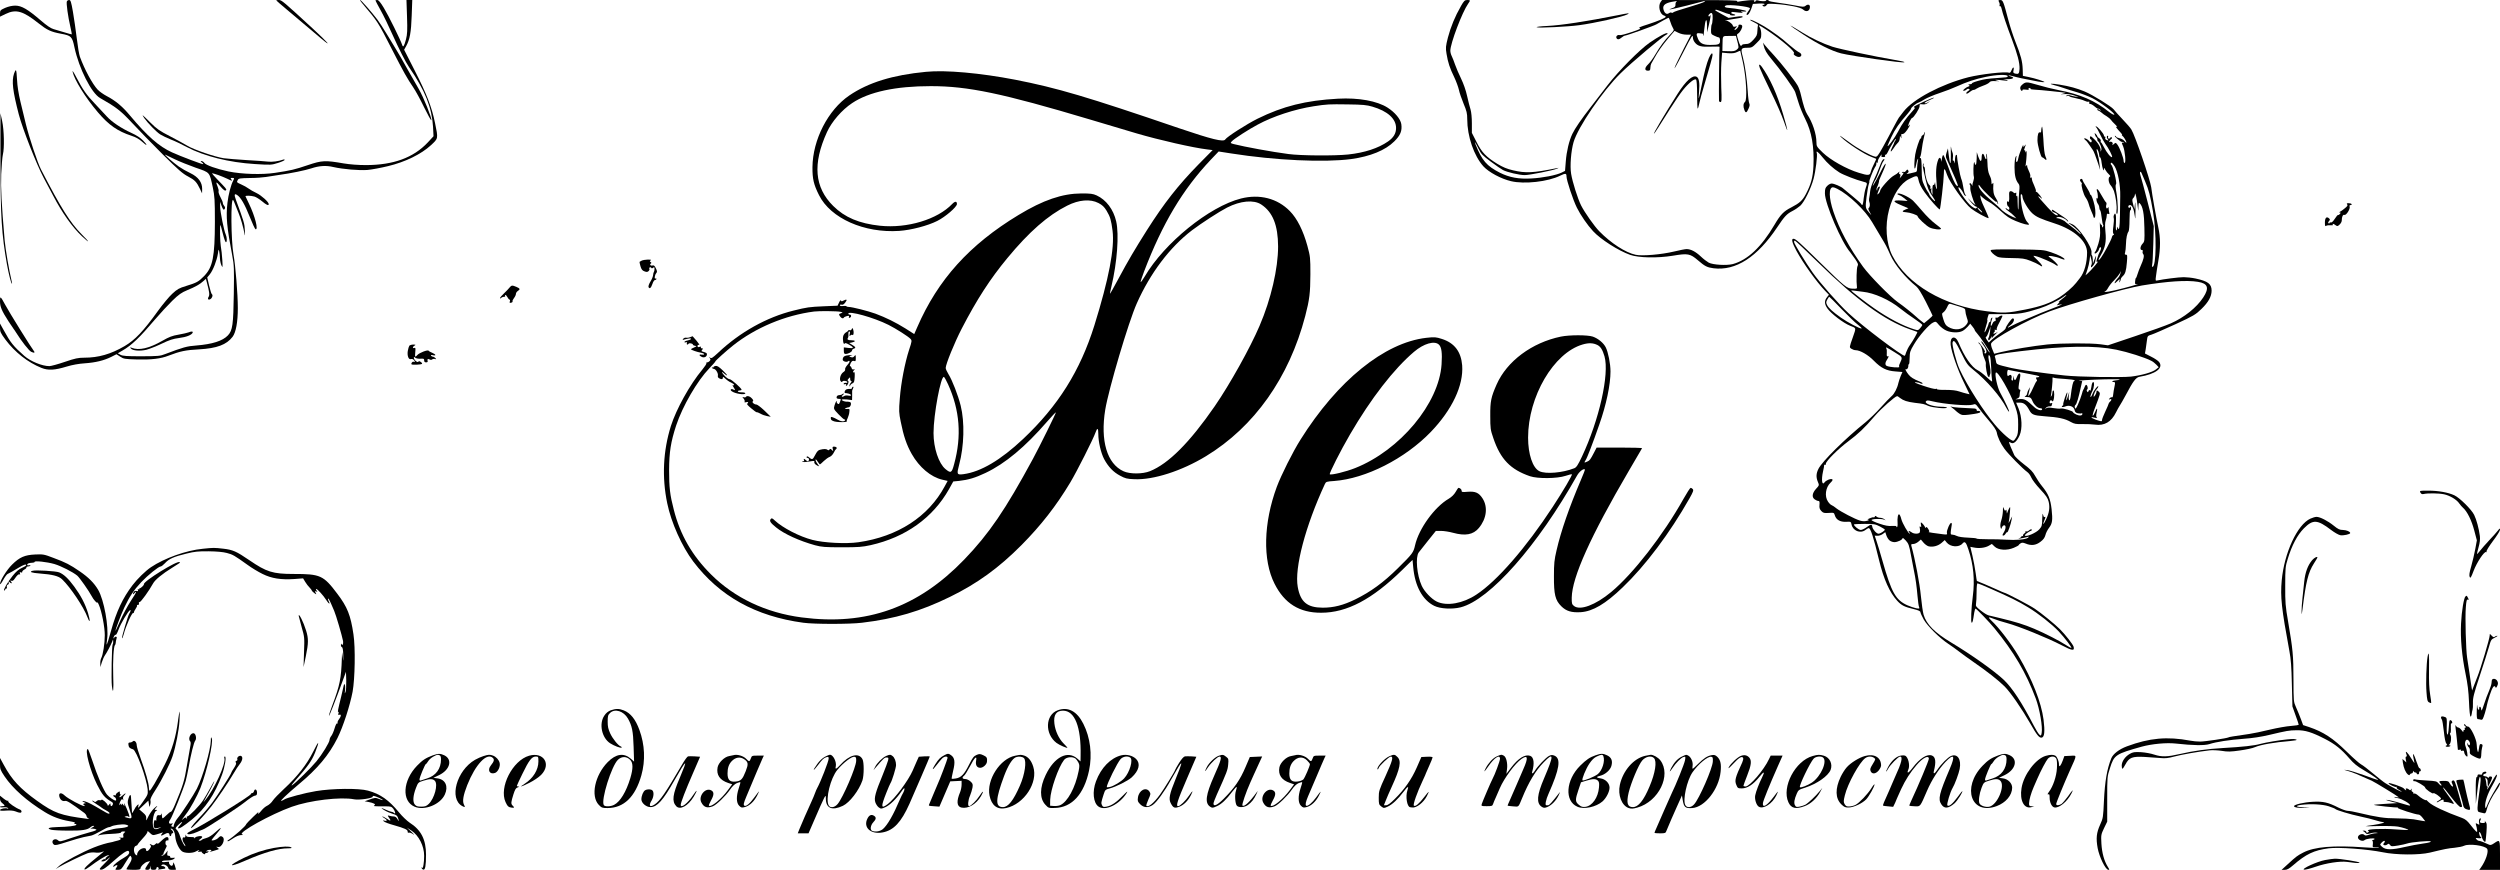 <?xml version="1.0" standalone="no"?>
<!DOCTYPE svg PUBLIC "-//W3C//DTD SVG 20010904//EN"
 "http://www.w3.org/TR/2001/REC-SVG-20010904/DTD/svg10.dtd">
<svg version="1.0" xmlns="http://www.w3.org/2000/svg"
 width="2670pt" height="929pt" viewBox="0 0 2670 929"
 preserveAspectRatio="xMidYMid meet">
<g transform="translate(0,929) scale(0.1,-0.1)"
fill="#000000" stroke="none">
<path d="M714 9275 c-8 -19 13 -167 37 -269 10 -44 17 -81 16 -83 -2 -1 -36 8
-77 21 -41 13 -94 29 -118 35 -29 8 -72 37 -138 94 -137 118 -204 157 -271
157 -34 0 -72 -9 -108 -24 -51 -23 -55 -27 -55 -60 l0 -34 60 29 c111 54 186
32 352 -100 92 -73 132 -91 238 -111 111 -20 121 -30 145 -145 49 -228 181
-489 274 -542 172 -98 218 -133 341 -265 68 -73 215 -224 326 -335 167 -166
215 -208 273 -238 72 -38 91 -58 128 -135 l21 -45 1 46 c1 72 -41 129 -126
170 -37 17 -93 49 -123 70 -54 38 -165 134 -145 127 6 -2 51 -24 100 -48 50
-24 151 -65 225 -91 156 -54 146 -43 183 -212 19 -91 22 -131 22 -367 -1 -374
-22 -483 -116 -579 -59 -60 -77 -70 -191 -105 -76 -23 -95 -34 -148 -83 -34
-31 -102 -113 -152 -182 -158 -219 -246 -312 -357 -377 -147 -86 -279 -124
-432 -124 -63 0 -97 -7 -208 -45 -73 -25 -147 -45 -164 -45 -77 0 -201 51
-267 109 -117 103 -148 142 -221 276 l-39 70 0 -47 c0 -41 7 -55 58 -125 101
-135 240 -244 385 -302 72 -29 141 -25 272 15 57 17 126 30 190 34 116 8 206
30 284 69 l55 28 40 -26 c36 -24 48 -26 179 -30 152 -4 255 8 338 41 122 47
185 60 324 67 192 11 294 49 359 134 36 47 56 159 56 307 0 148 -25 458 -46
570 -27 149 -31 613 -4 584 4 -5 12 -22 18 -39 6 -16 24 -61 40 -100 25 -61
50 -148 66 -235 3 -14 3 9 1 50 -3 73 -9 91 -95 325 -21 57 -17 72 13 52 38
-25 81 -98 134 -232 28 -71 56 -131 62 -133 33 -11 -5 139 -70 273 -19 39 -35
73 -37 78 -5 10 57 9 95 -2 18 -5 54 -28 81 -50 47 -40 72 -51 72 -31 0 23
-76 91 -128 117 -32 15 -71 37 -88 50 -16 12 -51 32 -77 43 -51 23 -51 23 -37
49 8 16 25 18 127 20 65 0 143 6 173 11 30 5 91 15 135 21 133 18 286 50 350
71 84 28 158 33 236 14 101 -23 275 -38 364 -31 44 4 143 22 220 41 184 44
354 128 456 222 81 75 80 69 45 239 -35 171 -89 309 -217 560 l-113 222 22 39
c39 70 53 148 59 325 l6 167 -31 0 -31 0 6 -177 c5 -148 3 -189 -11 -243 -20
-75 -31 -92 -41 -59 -16 50 -145 312 -195 394 -36 60 -57 85 -71 85 -10 0 -19
-2 -19 -5 0 -3 25 -50 56 -106 31 -55 87 -171 125 -257 68 -151 142 -298 179
-351 170 -248 242 -428 255 -636 l5 -100 -62 -67 c-154 -163 -366 -240 -658
-241 -86 0 -173 7 -240 18 -196 34 -230 33 -381 -18 -142 -48 -181 -57 -353
-83 -137 -21 -357 -14 -496 15 -130 28 -240 67 -257 91 -8 11 -21 20 -30 20
-14 0 -14 -2 3 -14 10 -8 17 -16 14 -19 -5 -5 -241 84 -333 126 -139 63 -263
172 -450 395 -79 95 -153 157 -247 206 -36 19 -79 50 -96 68 -56 59 -141 216
-191 353 -8 22 -23 110 -33 196 -11 87 -29 214 -41 283 -19 109 -25 126 -41
126 -10 0 -21 -7 -24 -15z m1616 -1854 c30 -11 74 -29 97 -40 50 -25 60 -26
43 -6 -10 13 -9 15 9 15 24 0 25 -3 12 -28 -24 -44 -52 -150 -62 -239 -17
-150 -7 -255 52 -566 19 -99 20 -135 16 -405 -5 -330 -13 -391 -63 -444 -57
-60 -167 -94 -338 -108 -99 -7 -141 -19 -331 -91 -55 -22 -76 -23 -255 -24
-160 0 -200 3 -224 16 l-28 16 48 28 c101 58 187 141 351 335 54 63 136 152
183 198 69 67 99 88 160 113 88 36 135 63 172 97 l27 24 10 -38 c28 -105 31
-134 19 -154 -15 -24 -3 -38 20 -24 20 13 28 44 14 53 -5 3 -18 45 -29 92
l-20 86 29 35 c34 43 74 147 85 219 6 49 8 51 14 24 4 -16 7 -50 8 -75 1 -25
8 -58 16 -75 13 -28 14 -23 9 60 -3 50 -10 115 -16 145 -8 46 -12 220 -4 227
1 2 13 -40 26 -93 14 -57 27 -93 34 -91 12 5 10 51 -3 82 -19 41 -59 242 -60
295 l0 55 13 -38 c18 -48 25 -55 36 -37 6 10 4 20 -6 31 -7 8 -14 22 -14 31 0
8 -11 37 -26 63 -14 26 -23 54 -20 61 3 8 -1 29 -9 48 -24 57 -17 61 21 14 41
-49 60 -62 69 -48 6 10 -2 19 -98 118 -33 34 -57 62 -51 62 5 0 34 -9 64 -19z"/>
<path d="M2013 5740 c-13 -5 -60 -16 -106 -24 -67 -11 -102 -25 -170 -64 -145
-83 -253 -108 -332 -76 -17 7 -18 6 -7 -8 19 -24 99 -30 167 -13 33 9 107 38
163 65 81 39 121 52 184 60 79 10 137 33 146 58 4 14 -13 15 -45 2z"/>
<path d="M2950 9286 c0 -2 51 -46 113 -98 146 -122 272 -228 363 -306 131
-110 79 -49 -88 105 -315 290 -331 303 -360 303 -16 0 -28 -2 -28 -4z"/>
<path d="M3867 9257 c171 -203 166 -195 318 -492 125 -244 163 -312 231 -412
23 -34 75 -128 114 -210 40 -81 74 -143 77 -137 7 21 -85 249 -135 334 -28 47
-84 146 -126 221 -41 75 -93 165 -115 200 -22 35 -67 109 -100 165 -33 55 -78
125 -100 154 -58 77 -175 210 -184 210 -5 0 4 -15 20 -33z"/>
<path d="M15602 9223 c-62 -107 -108 -220 -138 -333 -24 -96 -26 -110 -15
-175 15 -92 35 -153 82 -249 21 -44 43 -105 50 -135 6 -31 29 -97 50 -148 33
-79 39 -103 39 -165 0 -184 72 -393 173 -505 57 -62 188 -133 295 -158 141
-34 395 -6 525 59 56 27 67 26 67 -7 0 -42 70 -253 111 -335 41 -82 112 -185
173 -251 80 -87 271 -209 396 -253 90 -32 293 -36 456 -9 160 27 184 23 268
-49 74 -64 98 -76 166 -85 238 -30 468 119 682 440 76 114 101 141 162 172 26
13 64 39 83 56 42 38 114 183 142 288 22 80 43 251 34 275 -12 32 17 11 61
-45 51 -64 116 -122 181 -163 42 -26 181 -80 253 -98 47 -12 47 -12 28 -68 -8
-22 -18 -73 -22 -111 -3 -39 -11 -71 -15 -71 -5 0 -9 4 -9 8 0 5 -41 42 -91
83 -51 41 -98 80 -105 87 -20 19 -96 52 -122 52 -13 0 -34 -11 -47 -25 -21
-20 -25 -34 -25 -80 0 -110 178 -525 271 -630 9 -11 33 -44 53 -73 31 -46 34
-57 24 -75 -10 -19 -14 -165 -6 -222 3 -17 -2 -20 -45 -18 -61 1 -81 17 -352
283 -218 214 -258 250 -281 250 -25 0 -15 -42 32 -129 74 -135 211 -327 307
-428 l40 -41 -22 -28 c-28 -36 -27 -71 5 -117 37 -55 172 -158 243 -186 68
-27 66 -17 30 -121 -40 -113 -39 -109 -16 -125 12 -8 32 -15 44 -15 48 0 134
-49 196 -113 78 -79 134 -107 231 -114 l74 -6 -18 -41 c-9 -23 -21 -57 -25
-75 -12 -57 -44 -119 -74 -143 -15 -13 -68 -67 -116 -121 -48 -54 -120 -123
-159 -155 -221 -178 -463 -417 -505 -499 -25 -50 -27 -90 -6 -140 15 -35 15
-36 -20 -74 -42 -47 -47 -90 -13 -113 12 -9 29 -16 38 -16 12 0 15 -9 12 -41
-3 -32 1 -46 19 -66 21 -22 30 -24 80 -21 55 4 56 3 65 -26 14 -47 56 -71 119
-69 51 3 53 2 59 -27 13 -69 95 -102 149 -60 14 11 29 20 34 20 21 0 50 -90
112 -345 49 -202 113 -344 193 -431 46 -50 78 -66 176 -89 50 -12 72 -22 72
-33 0 -8 16 -43 35 -78 39 -69 170 -199 264 -261 31 -20 83 -58 117 -84 33
-26 99 -73 145 -105 148 -102 272 -199 338 -265 64 -64 184 -239 276 -399 67
-119 94 -152 119 -148 31 4 37 64 21 193 -24 183 -120 428 -267 678 -77 131
-210 305 -291 380 -17 15 -28 30 -25 32 3 3 26 -3 51 -14 25 -11 88 -31 141
-45 124 -33 439 -161 582 -236 116 -61 142 -64 130 -17 -6 24 -88 129 -146
187 -48 49 -205 177 -269 219 -54 37 -310 171 -326 171 -3 0 -42 17 -88 38
-63 29 -190 83 -204 87 -1 0 -7 38 -13 85 -6 47 -22 129 -34 183 l-23 97 36
-7 c56 -12 122 -4 160 18 l34 20 29 -28 c40 -39 132 -45 206 -13 29 12 52 25
52 29 0 3 9 12 19 18 16 10 27 9 55 -2 59 -25 109 -19 157 18 31 23 46 43 54
72 5 23 23 57 38 77 36 47 41 82 28 201 -13 110 -34 161 -102 245 -24 29 -57
79 -74 110 -24 44 -49 70 -120 124 -49 38 -95 81 -102 96 -69 157 -67 150 -33
132 26 -14 63 19 90 82 30 71 25 194 -12 286 l-26 62 40 0 c43 0 70 -22 103
-84 24 -44 47 -53 155 -61 158 -11 225 -26 287 -62 37 -20 54 -24 125 -22 46
1 106 -2 133 -6 100 -14 174 29 224 131 13 27 32 60 41 74 10 14 36 61 60 105
82 155 111 194 150 201 173 29 259 94 209 158 -10 13 -48 39 -85 57 l-66 34 8
45 c3 25 9 67 13 94 6 48 7 50 51 63 25 8 139 58 255 111 195 90 214 102 277
163 74 72 107 132 108 194 0 73 -38 102 -173 131 -38 8 -94 14 -125 14 -52 0
-223 -22 -280 -35 -22 -5 -23 -4 -16 47 3 29 15 102 25 162 24 139 24 247 -1
361 -22 101 -65 342 -75 425 -11 81 -173 555 -212 617 -9 16 -51 64 -93 108
-42 44 -85 92 -96 107 -25 32 -226 156 -310 191 -82 34 -162 56 -267 73 -96
16 -127 12 -56 -6 24 -6 69 -19 99 -30 30 -11 95 -31 143 -45 48 -14 122 -43
165 -64 87 -44 248 -166 232 -176 -5 -3 -29 9 -53 28 -152 122 -308 190 -547
236 -58 11 -157 36 -220 55 -120 35 -128 35 -171 -6 -11 -10 -15 -25 -12 -37
5 -21 23 -30 23 -12 0 6 16 7 37 4 26 -4 34 -3 29 5 -4 7 -1 12 9 12 9 0 14
-4 11 -8 -3 -5 21 -9 52 -10 45 -1 300 -28 322 -33 3 -1 -11 -5 -30 -10 -30
-7 -27 -7 15 -4 33 3 71 -2 110 -15 48 -15 52 -18 20 -13 -22 3 -50 10 -63 14
-15 6 -30 5 -40 -1 -14 -9 -13 -10 6 -5 12 4 22 3 22 -2 0 -5 30 -14 66 -21
36 -7 79 -19 96 -28 16 -8 36 -13 43 -10 9 3 12 0 8 -10 -3 -8 1 -14 10 -14 9
0 29 -11 46 -26 16 -14 31 -24 33 -23 2 2 12 -2 23 -9 11 -6 15 -12 9 -12 -5
0 -15 5 -22 12 -9 9 -12 9 -12 0 0 -7 4 -12 8 -12 5 0 20 -9 33 -20 12 -12 39
-31 59 -42 19 -12 39 -29 44 -37 5 -9 26 -31 45 -49 20 -18 28 -30 18 -26 -18
6 -5 -12 46 -67 9 -10 14 -19 10 -19 -5 0 -3 -4 2 -8 15 -10 45 -59 45 -73 0
-6 -9 0 -20 14 -11 14 -35 28 -55 31 -19 4 -35 11 -35 16 0 6 -6 10 -12 10 -7
0 5 -16 27 -34 22 -19 42 -33 45 -31 3 2 12 -1 20 -7 12 -8 12 -9 -2 -4 -22 7
-22 7 -3 -37 20 -48 32 -177 16 -177 -6 0 -11 10 -11 23 -1 32 -42 140 -65
171 -18 24 -20 25 -39 8 -18 -16 -19 -16 -13 0 6 18 -18 32 -36 21 -13 -7 12
28 27 38 4 4 3 10 -3 13 -6 4 -11 2 -11 -3 0 -6 -7 -11 -16 -11 -10 0 -14 6
-10 15 3 8 1 15 -4 15 -14 0 -12 -24 2 -38 14 -14 0 -16 -21 -3 -7 5 -10 14
-7 20 4 6 2 11 -3 11 -6 0 -11 6 -11 13 0 18 -68 97 -83 97 -8 0 -9 -3 -1 -8
6 -4 25 -38 43 -77 18 -38 43 -83 55 -100 36 -47 80 -134 73 -142 -11 -10 -59
49 -87 106 -14 28 -28 51 -32 51 -4 0 -5 6 -2 14 3 9 -3 20 -15 28 -12 7 -21
17 -21 21 0 5 -7 16 -16 25 -15 15 -16 14 -9 -8 4 -14 12 -26 16 -28 5 -2 9
-12 9 -23 0 -10 4 -19 8 -19 5 0 16 -19 25 -41 12 -30 14 -46 6 -58 -10 -15
-10 -14 -5 1 7 24 -26 84 -71 125 -33 32 -38 34 -42 18 -2 -11 2 -21 8 -23 13
-4 15 -32 1 -32 -5 0 -13 6 -17 13 -11 17 -53 39 -53 28 0 -6 6 -14 13 -18 8
-4 27 -28 43 -53 16 -25 31 -47 34 -50 9 -8 37 -81 59 -150 l20 -65 -6 60 c-3
33 -12 82 -20 108 -9 26 -13 50 -10 54 8 7 27 -41 27 -68 0 -10 4 -19 9 -19 5
0 13 -26 16 -57 8 -61 24 -106 25 -68 0 16 3 15 15 -8 8 -16 25 -37 37 -48 16
-14 19 -22 11 -25 -21 -9 -15 -67 10 -94 12 -14 27 -41 34 -60 19 -55 34 -168
27 -205 -3 -18 -2 -35 4 -39 15 -9 12 131 -4 222 -11 57 -12 87 -5 96 12 14
-33 196 -51 207 -6 4 -7 12 -3 19 5 8 18 -4 38 -34 36 -57 64 -201 61 -321 -1
-44 -2 -135 -3 -203 -2 -131 -9 -171 -22 -136 -7 17 -8 17 -8 -3 -1 -13 -5
-23 -9 -23 -5 0 -7 34 -4 74 2 41 1 83 -2 93 -7 17 -8 17 -17 0 -6 -9 -8 -26
-4 -36 3 -10 1 -49 -4 -86 -7 -48 -7 -73 1 -82 7 -9 7 -13 -1 -13 -6 0 -14
-12 -17 -26 -7 -29 -83 -171 -116 -217 -32 -45 -33 -23 -1 29 47 80 60 145 49
249 -6 62 -5 99 3 120 6 17 11 42 11 54 0 17 4 22 16 17 13 -5 15 -2 10 16 -3
13 -6 32 -6 43 0 15 -2 17 -9 6 -12 -19 -24 4 -16 30 4 12 3 24 -2 28 -6 3
-21 27 -35 52 -40 71 -52 89 -61 89 -5 0 -6 -8 -2 -17 11 -27 14 -98 4 -82 -6
10 -9 7 -9 -12 0 -14 7 -34 15 -45 8 -10 15 -28 15 -39 0 -12 4 -25 9 -30 6
-6 13 -41 17 -80 4 -38 11 -72 15 -75 4 -3 4 -12 -1 -20 -8 -13 -10 -12 -10 3
0 9 -4 17 -9 17 -5 0 -11 10 -13 23 -3 12 -2 -17 0 -64 4 -69 0 -100 -18 -163
-13 -42 -27 -79 -32 -82 -4 -3 -8 -10 -8 -15 0 -20 40 12 46 36 3 14 10 25 15
25 13 0 11 -17 -6 -50 -9 -17 -16 -33 -16 -37 -1 -5 -5 -18 -10 -31 -12 -32
-11 -45 3 -36 23 14 -68 -93 -109 -129 l-20 -17 19 56 c11 32 22 80 25 108 l6
51 12 -45 c7 -27 7 -50 2 -57 -5 -7 -7 -18 -5 -25 4 -12 40 33 44 56 15 74 14
80 -5 31 l-19 -50 -1 42 c-1 23 -5 44 -10 47 -4 3 -6 16 -4 29 11 55 -139 275
-204 302 -49 21 -54 19 -14 -6 36 -22 115 -99 102 -99 -4 0 -16 10 -27 21 -10
12 -44 40 -74 62 -30 22 -57 44 -60 47 -9 13 -69 40 -87 40 -17 1 -17 1 -1 11
20 11 83 -11 105 -39 10 -12 13 -13 10 -2 -2 8 -22 26 -44 40 -23 14 -61 40
-86 57 -36 26 -45 29 -43 15 2 -9 12 -18 24 -20 20 -3 53 -32 36 -32 -28 1
-57 29 -180 169 -37 42 -32 48 10 12 10 -9 4 5 -15 30 -19 25 -38 44 -43 41
-5 -3 -6 -1 -3 5 4 6 -5 33 -18 62 -14 28 -25 60 -25 72 0 13 -4 18 -12 13 -8
-5 -9 -2 -5 10 4 10 -2 34 -13 56 -11 22 -20 47 -20 57 0 15 -2 16 -10 3 -7
-11 -9 -7 -5 15 10 69 13 159 5 140 -8 -18 -9 -18 -9 -2 -1 10 -5 15 -11 12
-5 -3 -3 11 6 32 13 34 13 36 -1 19 -15 -20 -15 -20 -16 0 0 10 -7 1 -15 -21
-8 -22 -18 -49 -23 -60 -5 -11 -12 -37 -16 -57 -3 -21 -11 -38 -17 -38 -7 0
-8 14 -5 38 5 32 4 34 -6 17 -7 -11 -12 -58 -12 -110 0 -89 13 -141 43 -177
11 -13 13 -32 7 -85 -4 -37 -7 -97 -6 -132 0 -35 -2 -62 -5 -59 -3 4 -5 41 -6
84 0 53 -3 73 -10 63 -7 -10 -8 -6 -5 14 3 19 1 25 -6 18 -6 -6 -15 -5 -25 5
-8 8 -22 14 -31 12 -13 -3 -15 -13 -13 -50 4 -51 -5 -79 -18 -58 -4 6 -7 -2
-6 -19 1 -17 7 -33 14 -36 13 -5 17 -35 4 -35 -4 0 -13 5 -20 12 -7 7 -12 8
-12 2 0 -5 15 -19 34 -32 18 -12 44 -34 57 -48 l24 -26 -40 16 c-47 20 -111
63 -128 86 -7 9 -50 47 -96 85 -86 71 -141 136 -140 164 0 12 5 9 17 -9 31
-45 163 -171 173 -165 5 4 8 1 7 -6 -2 -6 3 -13 10 -15 7 -1 8 0 2 3 -5 2 -8
9 -5 13 3 5 -6 25 -20 46 -24 35 -31 77 -26 144 1 20 -1 22 -9 10 -8 -12 -10
-10 -11 10 -2 36 -3 41 -23 85 -12 26 -19 68 -20 127 -1 48 -6 91 -11 95 -4 5
-5 -7 -2 -24 8 -42 -7 -43 -19 -2 -12 40 -29 34 -30 -11 -1 -53 -15 -51 -35 5
l-17 50 -1 -67 c-1 -38 -5 -68 -11 -68 -5 0 -10 8 -10 17 0 9 -3 13 -6 10 -9
-9 -11 -131 -3 -154 3 -10 0 -31 -6 -48 -7 -16 -11 -37 -8 -45 2 -8 -2 -4 -10
9 -8 14 -17 19 -21 13 -3 -6 -2 -13 2 -16 5 -3 7 -17 5 -31 -5 -24 31 -145 51
-175 17 -23 -21 7 -63 50 -19 20 -14 11 12 -20 24 -30 51 -55 59 -55 13 0 68
-51 68 -62 0 -12 -49 34 -50 47 0 13 -2 13 -9 1 -8 -12 -17 -10 -52 14 -53 37
-167 205 -139 205 10 0 43 -46 53 -72 4 -10 12 -18 19 -18 10 0 10 2 0 9 -7 4
-17 38 -23 76 -5 37 -16 82 -24 99 -11 25 -45 210 -45 248 0 5 -4 6 -10 3 -5
-3 -11 -30 -11 -58 -1 -29 -4 -40 -6 -24 -2 15 -8 25 -13 22 -5 -3 -6 11 -3
30 3 20 1 46 -5 58 -6 12 -13 38 -15 57 -3 19 -3 -17 -2 -80 3 -122 -9 -123
-23 -1 l-8 66 -14 -43 c-10 -31 -10 -48 -2 -65 6 -12 28 -62 50 -112 76 -169
85 -198 58 -176 -17 15 -49 86 -97 221 -20 58 -41 105 -45 105 -5 0 -12 -20
-15 -45 -4 -26 -7 -34 -7 -18 -3 38 -20 44 -32 12 -23 -60 -28 -134 -16 -262
4 -44 3 -60 -3 -47 -5 11 -11 34 -12 50 -1 24 -3 26 -6 7 -2 -12 -9 -20 -14
-17 -8 6 -13 -28 -10 -85 1 -25 1 -25 -9 -2 -5 12 -6 30 -3 39 4 11 3 14 -5 9
-8 -5 -10 -2 -6 9 4 9 0 21 -9 28 -22 17 -47 99 -47 152 0 25 -5 45 -11 45 -6
0 -8 9 -4 23 5 17 4 18 -4 6 -10 -15 -8 -26 25 -169 22 -93 33 -119 71 -173
19 -27 32 -51 30 -54 -7 -7 -56 49 -63 72 -4 11 -10 22 -14 25 -4 3 -20 32
-36 65 -26 55 -29 70 -30 180 -1 86 -5 119 -13 117 -8 -1 -9 3 -2 15 5 10 12
45 16 78 4 33 13 86 21 119 9 32 13 61 10 64 -3 3 -6 -2 -6 -10 0 -9 -7 -18
-15 -22 -8 -3 -15 -12 -15 -21 0 -8 -4 -15 -9 -15 -9 0 -47 -114 -56 -170 -10
-61 -13 -150 -5 -150 5 0 11 19 15 43 4 23 11 49 17 57 6 10 6 3 1 -20 -4 -19
-7 -53 -8 -75 0 -36 -3 -41 -30 -46 -16 -3 -43 -10 -60 -14 -27 -6 -28 -6 -13
6 13 10 15 18 8 29 -8 13 -11 12 -23 -4 -8 -11 -19 -16 -25 -12 -6 3 -14 1
-18 -5 -4 -8 -3 -9 4 -5 19 12 14 -10 -9 -35 l-20 -24 6 23 c4 14 2 22 -5 22
-7 0 -10 7 -6 18 5 15 4 15 -7 2 -7 -8 -30 -25 -52 -36 -41 -22 -144 -138
-145 -162 0 -7 -7 -20 -15 -28 -19 -19 -19 -13 0 33 18 44 18 44 0 37 -8 -4
-16 -16 -16 -28 -1 -17 -2 -18 -6 -3 -3 10 0 23 5 30 8 11 24 63 21 69 0 2 15
38 35 82 59 129 41 131 -23 2 -55 -109 -101 -184 -69 -111 7 17 15 32 19 35 3
3 16 32 29 65 12 33 27 74 34 91 6 18 18 39 25 48 11 13 11 16 -1 16 -10 0
-25 -28 -43 -77 -16 -43 -44 -109 -63 -148 -19 -38 -36 -90 -38 -115 -2 -25
-7 -57 -10 -72 -4 -15 -3 -36 1 -45 10 -23 6 -56 -7 -64 -7 -5 -3 -21 12 -45
21 -38 21 -38 1 -14 -50 58 -50 57 -36 175 8 61 18 122 24 138 6 15 8 27 6 27
-7 0 41 125 59 152 15 22 16 27 16 49 0 5 5 7 12 3 7 -4 8 -3 4 5 -4 6 2 27
14 46 22 36 34 46 24 21 -4 -9 3 -13 20 -13 18 0 23 4 19 16 -4 9 -2 13 2 8 5
-4 16 7 25 25 31 64 83 149 88 144 3 -3 0 -11 -6 -18 -6 -7 -10 -15 -10 -18 1
-3 -9 -25 -21 -48 -26 -50 -22 -68 6 -25 19 30 40 57 61 78 6 8 12 26 13 42 0
25 1 26 10 8 8 -17 9 -16 6 7 -2 15 -1 27 2 26 21 -2 33 7 61 46 16 25 30 48
30 53 0 4 -5 1 -10 -7 -6 -9 -10 -10 -10 -3 0 17 32 83 41 83 16 0 83 104 81
127 -2 21 2 23 31 19 23 -3 41 2 58 16 l24 20 -27 -16 c-15 -9 -29 -12 -32 -7
-3 5 19 19 49 31 31 13 54 25 51 27 -7 7 -216 -89 -216 -99 0 -4 5 -8 11 -8 5
0 -8 -19 -30 -42 -63 -69 -105 -127 -149 -213 -36 -69 -112 -172 -112 -152 0
4 18 45 40 93 37 81 88 154 173 249 20 23 37 47 37 53 0 14 54 59 81 67 12 4
42 20 67 36 25 15 95 45 156 65 61 20 143 52 182 70 111 50 200 80 311 103
115 24 228 28 236 9 3 -9 -9 -14 -37 -15 -103 -6 -194 -15 -231 -24 -72 -17
-115 -32 -115 -41 0 -4 -10 -8 -22 -8 -17 0 -19 -3 -9 -9 11 -7 9 -10 -6 -15
-31 -10 -70 -46 -50 -46 8 0 22 6 30 14 8 8 19 11 27 6 10 -6 8 -11 -9 -21
-21 -14 -28 -29 -13 -29 5 0 19 9 32 20 13 11 30 20 38 20 9 0 23 6 31 13 9 7
41 21 71 32 30 10 60 26 67 35 9 13 25 16 65 14 46 -2 48 -2 18 5 -47 11 -5
12 68 2 29 -4 49 -4 45 0 -5 4 -21 10 -38 12 -16 2 -11 3 13 2 74 -5 112 15
56 29 -15 4 -25 9 -22 11 2 2 26 -2 53 -10 45 -13 95 -24 264 -56 30 -5 59 -8
65 -6 13 5 -98 41 -174 56 l-55 11 -2 71 c-3 83 -18 143 -78 294 -24 61 -58
165 -75 230 -53 201 -58 215 -86 215 -22 0 -23 -2 -14 -21 7 -11 9 -27 6 -35
-3 -8 -1 -12 4 -9 5 3 12 -7 16 -22 12 -55 57 -190 110 -328 61 -161 86 -257
83 -321 -3 -51 -10 -58 -45 -50 -22 6 -25 11 -19 36 9 40 -7 38 -22 -1 -9 -23
-17 -30 -29 -25 -37 14 -299 -16 -432 -49 -288 -74 -589 -233 -692 -367 -22
-29 -45 -58 -50 -65 -5 -6 -31 -54 -58 -105 -26 -51 -76 -143 -110 -205 -55
-98 -65 -110 -85 -106 -53 12 -189 88 -275 153 -89 66 -120 86 -90 57 66 -65
249 -185 327 -213 25 -10 47 -19 49 -20 2 -1 -9 -26 -24 -56 -15 -29 -30 -66
-34 -83 -8 -40 -26 -42 -128 -10 -132 40 -303 137 -384 215 -64 62 -68 68 -68
110 0 89 -42 214 -99 300 -19 28 -42 99 -66 204 -8 38 -25 86 -37 105 -40 66
-172 234 -253 322 -44 47 -88 97 -98 110 l-17 24 6 -30 c10 -45 32 -84 79
-140 101 -119 245 -320 258 -358 8 -23 25 -76 37 -117 12 -41 44 -118 70 -170
69 -136 97 -296 88 -503 -6 -121 -25 -193 -81 -300 -36 -68 -67 -96 -156 -142
-81 -41 -115 -76 -180 -187 -139 -236 -286 -375 -444 -418 -64 -17 -211 -9
-257 15 -18 10 -57 39 -85 66 -55 52 -107 79 -152 79 -15 0 -75 -12 -133 -26
-133 -32 -340 -50 -410 -35 -109 23 -265 124 -390 252 -52 53 -155 199 -194
276 -36 73 -92 250 -106 337 -14 82 -1 245 26 338 47 161 310 546 503 736 115
114 458 402 493 415 7 2 10 8 6 12 -10 10 -94 -35 -190 -101 -109 -77 -329
-299 -448 -453 -52 -68 -132 -172 -177 -230 -103 -132 -172 -232 -200 -291
-34 -71 -62 -186 -70 -295 l-8 -100 -36 -18 c-57 -28 -204 -57 -325 -63 -132
-8 -234 11 -334 61 -142 72 -193 132 -261 303 -17 44 -1 21 31 -44 29 -59 42
-73 132 -140 55 -41 114 -82 130 -90 46 -24 176 -54 232 -54 53 0 302 50 346
69 24 11 24 11 -5 5 -251 -51 -330 -55 -465 -23 -65 15 -108 33 -168 69 -121
75 -165 121 -222 233 l-50 98 0 102 c0 61 -6 120 -14 147 -8 25 -25 90 -37
145 -13 61 -39 133 -64 185 -23 47 -52 114 -64 149 -12 35 -28 76 -36 92 -8
15 -15 41 -15 57 0 78 127 413 190 502 26 37 25 40 -10 40 -26 0 -34 -8 -68
-67z m5193 -1801 c25 -76 189 -307 256 -359 49 -38 167 -103 187 -103 4 0 -11
39 -34 88 -24 48 -46 103 -50 122 l-6 35 28 -26 c16 -15 47 -36 69 -47 22 -11
76 -53 121 -94 63 -58 98 -82 159 -107 76 -32 145 -50 145 -37 0 3 -9 15 -19
25 -27 27 -59 135 -67 227 -5 57 -4 75 4 70 7 -4 12 -15 12 -25 0 -36 62 -141
106 -180 46 -40 82 -56 243 -109 207 -68 341 -189 341 -308 0 -110 -29 -215
-77 -274 -7 -8 -25 -31 -40 -51 -36 -46 -114 -113 -178 -154 -96 -61 -195 -97
-365 -131 -186 -38 -235 -40 -406 -19 -464 57 -858 289 -1015 597 -65 129 -79
320 -34 488 44 163 122 282 216 329 76 38 87 38 95 4 11 -54 28 -89 70 -148
49 -70 154 -188 161 -181 8 8 42 307 43 376 0 72 9 71 35 -8z m2116 -72 c38
-88 54 -149 83 -320 40 -231 36 -590 -6 -590 -6 0 -7 9 -3 23 4 12 9 110 12
217 l5 195 -65 255 c-36 140 -70 268 -76 283 -6 16 -8 34 -4 40 4 6 10 1 16
-14 6 -13 23 -53 38 -89z m-3288 -77 c125 -64 297 -229 371 -355 27 -46 69
-117 94 -158 54 -89 62 -105 101 -193 47 -105 163 -245 278 -337 20 -16 55
-73 102 -165 39 -78 71 -143 71 -146 0 -2 -20 -22 -45 -43 l-46 -38 -32 25
c-18 14 -41 33 -52 44 -44 40 -133 112 -195 155 -83 59 -300 280 -372 378
-150 208 -253 399 -317 589 -50 148 -52 261 -5 261 8 0 29 -7 47 -17z m3206
-178 c8 -69 8 -70 9 -17 2 45 4 51 15 40 32 -31 47 -112 49 -260 3 -140 2
-147 -19 -170 -26 -28 -31 -68 -8 -68 9 0 12 -6 9 -15 -4 -8 -1 -22 6 -30 13
-16 4 -55 -30 -130 -10 -22 -24 -59 -31 -82 -7 -24 -15 -43 -18 -43 -3 0 -7
-15 -8 -34 -3 -31 -1 -33 25 -30 33 5 -122 -39 -238 -66 -47 -11 -94 -19 -105
-19 -13 1 -15 3 -5 5 9 3 25 21 35 41 11 20 39 56 63 79 23 23 49 55 58 70
l16 29 -7 -28 c-3 -16 -16 -38 -29 -50 -12 -12 -26 -31 -30 -42 -6 -16 0 -13
25 10 31 30 31 30 25 5 -6 -19 -5 -21 3 -10 6 8 11 21 11 29 0 7 9 21 20 31
27 24 37 53 45 148 6 73 5 82 -10 82 -12 0 -15 5 -9 23 4 12 8 51 9 87 2 70
12 117 28 138 5 7 10 62 10 122 0 60 4 107 9 104 4 -3 8 7 7 23 0 15 -3 22 -6
16 -7 -18 -23 -16 -23 2 0 8 9 15 19 15 23 0 41 -43 51 -120 5 -42 7 -26 7 65
0 80 -2 102 -6 65 l-6 -55 -13 52 c-12 46 -12 55 2 69 9 8 16 25 17 37 2 37
20 -41 28 -118z m-3406 -613 c401 -393 705 -614 972 -708 44 -15 81 -28 82
-29 5 -3 -46 -94 -75 -134 -18 -24 -37 -62 -44 -83 -6 -21 -13 -38 -15 -38
-34 0 -448 313 -602 456 -104 96 -303 322 -381 432 -76 107 -200 311 -200 330
0 6 4 12 10 12 5 0 119 -107 253 -238z m4051 -202 c107 -17 123 -65 57 -166
-71 -109 -204 -215 -348 -278 -45 -20 -214 -81 -376 -135 l-294 -99 -79 11
c-105 14 -420 13 -569 -2 -144 -15 -381 -54 -488 -80 l-79 -19 -19 46 c-11 24
-17 53 -14 63 16 49 387 253 623 343 213 80 807 246 988 277 273 45 479 59
598 39z m-3579 -106 c121 -12 285 -86 400 -179 39 -31 107 -81 153 -111 45
-30 82 -59 82 -64 0 -5 -10 -20 -22 -34 -22 -25 -24 -26 -68 -12 -116 36 -275
119 -425 224 -84 58 -245 183 -245 189 0 2 15 2 33 -1 17 -3 59 -8 92 -12z
m2157 -54 c-13 -11 -36 -29 -50 -40 -15 -12 -20 -18 -12 -14 10 5 8 -1 -5 -15
l-19 -22 29 7 c53 12 22 -3 -80 -42 -123 -45 -411 -170 -443 -190 -38 -25 -36
-9 2 16 33 23 48 70 22 70 -13 0 -76 -89 -76 -107 0 -7 -26 -30 -58 -51 -31
-22 -72 -53 -90 -70 l-32 -30 -20 28 c-13 19 -16 30 -9 32 7 2 20 28 30 58
l18 55 -5 -55 c-4 -30 -11 -60 -16 -67 -5 -7 -6 -17 -2 -24 4 -8 14 0 26 22
11 19 17 25 13 14 l-5 -20 17 20 c10 11 27 28 38 39 20 18 19 18 -7 1 -16 -9
-28 -13 -28 -7 0 6 5 14 10 17 6 4 7 11 4 17 -5 8 -1 9 10 5 10 -4 15 -3 11 3
-3 5 4 29 16 52 52 100 51 98 35 98 -8 0 -21 -6 -28 -13 -7 -8 -19 -12 -27 -9
-10 3 -12 -1 -8 -17 3 -14 1 -21 -9 -21 -8 0 -19 -11 -24 -25 -5 -14 -12 -25
-16 -25 -7 0 0 43 12 74 5 14 4 17 -4 12 -7 -4 -12 -16 -12 -27 0 -10 -4 -19
-10 -19 -5 0 -10 -6 -10 -12 -1 -18 -39 -102 -45 -97 -2 3 5 31 15 63 11 32
18 62 15 66 -3 4 0 21 5 36 l10 29 158 0 c165 0 213 7 384 61 80 25 208 87
257 125 31 25 42 24 13 -1z m-2386 -129 c68 -70 146 -146 174 -167 28 -21 47
-40 41 -42 -15 -5 -149 65 -219 115 -89 63 -130 101 -148 134 -13 26 -13 32 1
59 9 17 18 30 22 30 3 0 61 -58 129 -129z m1257 26 c60 -19 67 -24 67 -47 0
-15 7 -47 16 -73 15 -43 14 -48 -3 -71 -42 -59 -126 -70 -196 -27 -27 16 -37
33 -52 81 -18 60 -18 61 1 75 11 7 29 32 39 54 15 34 22 40 39 35 12 -3 51
-15 89 -27z m-135 -258 c52 -23 132 -25 171 -4 16 8 41 29 56 46 l27 32 23
-29 c14 -16 24 -33 25 -38 0 -6 11 -21 24 -35 34 -37 136 -189 136 -204 0 -7
-12 8 -27 33 -33 57 -63 96 -63 83 0 -6 8 -21 19 -34 30 -39 41 -67 35 -83 -3
-9 -11 -13 -16 -10 -7 4 -7 9 0 13 6 4 -6 29 -29 61 -21 30 -39 49 -39 43 0
-7 5 -15 11 -18 14 -9 30 -52 34 -91 1 -17 10 -47 20 -67 9 -19 15 -41 14 -49
-5 -32 14 -137 27 -142 8 -3 13 -2 12 2 -1 4 2 15 7 25 8 18 3 66 -14 147 -10
49 -4 73 12 45 5 -10 11 -65 13 -124 2 -58 6 -118 9 -132 5 -22 -2 -18 -57 33
-34 32 -77 65 -95 73 -65 31 -145 147 -206 297 -34 82 -94 65 -84 -25 10 -81
75 -267 141 -401 l61 -127 -30 7 c-16 3 -52 14 -80 23 -35 12 -80 17 -147 17
-53 -1 -94 3 -91 8 3 4 -3 6 -13 2 -11 -3 -71 12 -134 34 -80 27 -104 38 -80
38 19 -1 40 -6 47 -11 7 -5 18 -7 25 -4 7 3 -5 12 -27 21 -70 28 -99 47 -122
76 -27 33 -42 67 -26 57 12 -7 27 20 24 41 -1 6 2 12 6 12 4 0 8 30 8 68 1 61
5 74 46 143 53 91 162 215 204 234 29 14 31 13 64 -27 19 -22 54 -49 79 -59z
m159 -240 c58 -117 67 -129 130 -180 140 -111 291 -286 352 -407 12 -24 25
-41 28 -38 5 5 -37 97 -96 205 -29 53 -59 191 -46 211 17 28 156 -214 207
-360 28 -83 32 -107 32 -196 0 -81 -4 -107 -20 -134 -10 -18 -24 -35 -30 -37
-21 -7 -119 78 -197 170 -122 144 -296 415 -378 592 -35 75 -85 265 -75 290
12 32 32 8 93 -116z m1657 36 c121 -25 304 -83 371 -118 17 -8 41 -27 55 -42
l25 -27 -29 -23 c-38 -31 -152 -63 -267 -77 -103 -11 -564 -4 -709 12 -235 25
-494 62 -570 80 -163 39 -157 37 -163 73 -3 17 -8 39 -12 48 -8 20 41 30 280
59 477 57 787 62 1019 15z m-2369 -27 c90 -56 87 -49 53 -125 -6 -11 -8 -26
-4 -31 7 -12 -94 -5 -131 9 -23 9 -22 36 4 74 16 23 17 39 2 29 -7 -4 -10 7
-8 33 2 21 0 44 -5 51 -13 21 4 13 89 -40z m1283 -202 c37 -8 111 -22 165 -32
53 -9 97 -20 97 -25 0 -5 -9 -9 -20 -9 -18 0 -19 -3 -10 -20 6 -11 7 -20 3
-20 -5 0 -21 -30 -37 -67 -32 -74 -64 -119 -52 -73 3 14 8 36 12 50 l5 25 -15
-25 c-8 -14 -15 -33 -16 -42 0 -9 -8 -22 -17 -27 -15 -9 -13 -10 12 -11 38 0
48 -8 64 -48 16 -37 55 -72 82 -72 11 0 19 -4 19 -10 0 -22 -52 -9 -85 23 -83
79 -105 91 -164 84 -41 -4 -43 -4 -18 6 20 8 27 18 27 38 0 15 3 34 6 43 4 10
1 16 -8 16 -15 0 -13 27 7 133 10 50 -16 51 -34 2 -15 -42 -28 -45 -34 -7 -4
25 -4 24 -6 -6 0 -21 -5 -31 -12 -26 -6 3 -9 14 -6 24 7 28 -8 46 -26 31 -13
-10 -16 -9 -19 6 -4 19 1 53 9 53 2 0 34 -6 71 -14z m535 -83 c54 -3 100 -10
103 -14 3 -5 1 -9 -4 -9 -12 0 -24 -54 -38 -168 -3 -23 -10 -40 -15 -37 -5 4
-7 25 -4 48 l5 42 -13 -42 c-16 -54 -28 -66 -16 -16 16 69 8 69 -17 -1 -13
-38 -21 -72 -19 -76 3 -5 -1 -10 -7 -13 -7 -2 -10 -8 -6 -12 4 -4 21 -2 38 5
42 17 89 -2 97 -40 4 -21 13 -29 35 -34 17 -3 34 -3 39 0 5 3 9 0 9 -6 0 -20
-31 -23 -66 -7 -19 9 -34 20 -34 25 0 13 -107 45 -130 39 -12 -3 -49 -1 -81 5
-47 8 -63 7 -77 -3 -15 -13 -16 -12 -3 4 7 9 24 17 37 17 13 0 24 2 24 4 0 2
3 12 6 20 5 12 2 15 -10 10 -10 -4 -16 -1 -16 9 0 21 17 30 26 15 5 -8 10 -6
15 8 11 28 11 104 -1 104 -5 0 -10 -10 -10 -22 0 -13 -5 -30 -11 -38 -8 -12
-9 -11 -5 5 7 30 20 168 17 184 -2 10 3 12 16 6 10 -4 62 -9 116 -12z m587 -6
c-3 -4 -22 -7 -43 -9 -36 -2 -54 -18 -21 -18 13 0 15 -6 10 -32 -8 -37 -16
-83 -19 -114 -1 -12 -7 -20 -13 -17 -6 2 -17 -3 -24 -12 -11 -13 -10 -14 4 -9
20 8 21 -9 1 -26 -8 -7 -15 -17 -15 -22 0 -4 -16 -42 -35 -82 -19 -41 -35 -81
-35 -90 0 -20 -4 -20 -68 2 -55 20 -62 36 -9 21 21 -6 28 -6 20 2 -7 7 -7 24
-1 51 12 54 4 58 -16 8 -9 -22 -20 -40 -25 -40 -5 0 4 35 21 78 62 162 61 160
45 177 -20 20 -27 19 -27 -2 -1 -20 -30 -64 -30 -46 0 20 19 64 35 79 8 9 15
20 15 26 0 20 -48 -41 -61 -77 -7 -19 -17 -35 -21 -35 -7 0 3 33 21 68 16 33
21 92 7 92 -9 0 -16 -19 -20 -52 -5 -32 -10 -47 -15 -39 -6 10 -10 8 -15 -5
-6 -15 -9 -16 -16 -4 -6 9 -5 17 2 21 11 7 2 49 -12 49 -5 0 -12 -10 -16 -22
-4 -13 -10 -25 -13 -28 -3 -3 -12 -26 -18 -52 -7 -25 -24 -72 -39 -105 -22
-48 -27 -55 -34 -38 -4 13 -2 24 6 30 13 10 33 76 58 193 l14 62 -27 2 c-49 3
113 13 274 17 88 2 158 1 155 -2z m-2348 -197 c38 -29 75 -41 158 -52 94 -11
97 -12 145 -33 44 -19 189 -33 198 -19 3 5 -27 10 -67 10 -87 2 -176 34 -157
58 10 12 20 12 69 0 121 -30 384 -52 430 -36 30 10 32 9 65 -36 18 -26 68 -87
109 -135 51 -59 78 -100 83 -123 9 -53 42 -122 83 -178 38 -53 196 -214 243
-247 15 -10 34 -37 43 -59 9 -22 51 -78 95 -125 65 -70 81 -94 91 -135 14 -60
6 -116 -28 -188 -27 -58 -42 -65 -18 -8 15 35 14 39 -1 34 -4 -2 -11 11 -14
27 -4 19 -7 3 -8 -47 -1 -71 -4 -80 -31 -111 -32 -37 -138 -83 -154 -67 -7 7
36 41 69 54 6 2 7 7 3 11 -5 5 -17 0 -27 -9 -12 -11 -25 -15 -33 -10 -7 4 -10
4 -6 -1 5 -5 -1 -15 -12 -22 -11 -8 -17 -19 -14 -25 4 -7 2 -8 -4 -4 -7 4 -12
3 -12 -2 0 -5 -10 -14 -22 -21 -18 -9 -18 -10 -3 -5 11 3 29 7 40 8 11 2 31 6
45 10 23 7 24 6 7 -8 -23 -18 -129 -27 -232 -20 -44 3 -133 6 -197 5 -65 0
-118 3 -118 7 0 4 -41 8 -92 10 -54 2 -103 9 -119 18 -15 8 -37 14 -48 14 -19
0 -20 5 -15 48 3 26 7 52 9 59 2 7 0 15 -5 18 -13 8 -53 -83 -47 -106 5 -19 2
-20 -41 -15 -88 10 -167 23 -154 25 10 1 9 8 -4 31 -13 21 -20 26 -26 17 -5
-7 -8 -8 -8 -1 0 12 -34 54 -44 54 -3 0 -3 -12 0 -26 5 -21 4 -25 -6 -19 -10
6 -11 2 -6 -18 3 -14 3 -33 0 -41 -8 -20 -62 -21 -88 -1 -26 19 -42 19 -26 0
7 -8 10 -15 6 -15 -14 0 -79 112 -90 156 -6 26 -17 49 -23 51 -13 5 -21 -39
-17 -94 2 -24 -2 -43 -7 -43 -6 0 -8 4 -5 8 3 5 -18 7 -47 5 -39 -3 -73 3
-134 24 -46 15 -84 33 -85 38 -4 14 107 18 134 5 22 -11 22 -10 4 4 -11 9 -32
16 -46 16 -14 0 -32 6 -39 13 -11 10 -14 9 -18 -1 -3 -6 -8 -10 -13 -7 -4 3
-23 -2 -41 -10 -26 -11 -29 -15 -14 -16 12 0 7 -5 -15 -11 -24 -7 -47 -6 -75
2 -54 16 -206 95 -251 130 -19 16 -43 32 -52 35 -10 3 -27 20 -39 38 -39 56
-26 152 27 202 20 19 26 31 19 36 -17 10 -67 -10 -83 -33 -27 -38 -36 28 -16
117 8 33 13 64 12 68 -2 5 2 6 8 2 5 -3 10 2 10 12 0 28 134 161 240 240 107
80 170 139 285 273 67 77 214 208 236 209 4 1 18 -8 31 -19z m-214 -1373 c28
-15 52 -30 52 -33 0 -13 -47 -43 -67 -44 -22 0 -63 46 -67 75 -4 28 -15 27
-58 -4 -23 -17 -53 -31 -65 -31 -21 0 -73 42 -73 59 0 3 51 6 113 6 103 0 116
-3 165 -28z m103 -149 c12 -10 34 -18 51 -18 35 0 88 26 88 43 0 6 15 -5 34
-26 30 -33 36 -51 55 -155 12 -64 27 -139 32 -167 18 -85 29 -166 38 -270 5
-55 12 -109 17 -119 7 -17 4 -18 -32 -12 -21 4 -64 19 -94 32 -124 56 -169
136 -265 474 -24 85 -53 181 -64 212 l-19 57 29 -1 c17 -1 42 8 57 19 l27 20
12 -36 c7 -20 22 -44 34 -53z m418 -63 c46 -10 100 5 137 37 l34 30 20 -25
c40 -50 133 -56 170 -11 24 28 38 13 63 -65 54 -161 69 -328 47 -496 -17 -128
-24 -285 -12 -285 9 0 13 13 27 108 4 23 10 42 14 42 9 0 148 -144 202 -210
207 -253 338 -475 441 -750 42 -113 75 -304 63 -368 -6 -32 -7 -33 -25 -17
-10 9 -38 54 -61 99 -126 244 -228 399 -318 485 -101 95 -344 268 -564 400
-175 105 -262 193 -293 296 -8 27 -21 118 -29 200 -11 125 -63 400 -101 533
-5 19 -3 22 19 22 14 0 39 11 54 24 l28 24 28 -33 c15 -18 40 -36 56 -40z
m669 -456 c198 -87 285 -130 392 -195 108 -65 254 -180 327 -257 65 -70 147
-177 134 -177 -5 0 -29 13 -53 29 -70 46 -225 126 -343 176 -109 46 -196 73
-370 115 -49 12 -102 24 -117 28 -16 4 -53 27 -84 52 -50 40 -55 47 -50 73 3
16 6 72 6 123 0 57 4 94 10 94 6 0 72 -27 148 -61z"/>
<path d="M20265 7220 c-3 -4 5 -10 18 -14 12 -3 37 -18 56 -34 l34 -29 -60 5
c-102 7 -106 -9 -12 -48 l81 -35 -31 -12 c-42 -17 -39 -28 7 -30 40 -2 122
-30 122 -42 0 -17 89 -100 127 -120 41 -20 123 -29 123 -13 0 4 -28 28 -61 52
-34 25 -96 85 -138 135 -42 49 -87 100 -101 113 -47 43 -154 90 -165 72z"/>
<path d="M21260 6616 c0 -15 34 -48 70 -67 17 -10 66 -14 155 -15 115 -2 138
-5 199 -29 38 -14 82 -35 98 -46 47 -34 33 0 -23 54 -50 48 -51 49 -20 42 44
-9 192 -74 214 -93 9 -8 20 -12 25 -8 6 7 -52 65 -94 93 -29 20 71 5 124 -18
23 -10 42 -14 42 -9 0 15 -63 48 -145 76 -79 26 -85 27 -362 30 -221 2 -283 0
-283 -10z"/>
<path d="M20850 4934 c14 -10 30 -23 35 -29 6 -7 24 -21 40 -32 27 -18 38 -19
100 -12 95 12 125 19 125 30 0 8 -15 13 -32 10 -5 0 -8 5 -8 13 0 8 -13 14
-37 14 -122 5 -204 11 -225 17 -23 7 -23 7 2 -11z"/>
<path d="M21391 3833 c-1 -29 -8 -73 -17 -99 -9 -27 -13 -57 -9 -73 7 -26 7
-26 16 -3 4 12 15 22 24 22 21 0 19 -38 -5 -77 -16 -26 -17 -33 -5 -33 8 0 19
9 25 21 7 11 14 18 17 15 7 -7 38 83 47 134 l6 35 -21 -40 c-18 -36 -20 -37
-14 -10 4 17 9 59 11 95 5 62 5 64 -10 38 -8 -15 -16 -35 -19 -45 -3 -11 -5
-6 -6 12 -1 21 -4 26 -10 16 -6 -10 -11 -6 -19 15 -10 27 -10 25 -11 -23z"/>
<path d="M17735 9268 c-29 -43 -8 -129 35 -143 11 -3 20 -10 20 -14 0 -12 -79
-45 -193 -82 -80 -25 -102 -35 -85 -40 17 -4 -5 -15 -88 -42 -61 -21 -117 -35
-125 -32 -21 7 -43 -11 -36 -29 9 -22 29 -20 57 4 13 11 29 20 36 20 16 0 313
106 334 120 34 21 124 70 130 70 4 0 12 -19 19 -42 7 -24 20 -54 28 -67 14
-22 13 -25 -30 -70 -59 -61 -108 -127 -159 -214 -23 -40 -57 -86 -76 -104 -39
-37 -40 -68 -2 -68 21 0 25 5 26 32 0 17 5 37 10 45 5 7 20 33 33 58 37 68 78
127 149 213 36 42 66 77 66 77 1 0 19 -9 41 -20 23 -12 59 -20 87 -20 l48 0
-76 -147 c-41 -82 -82 -164 -90 -183 -30 -71 6 -10 85 145 90 176 101 192 101
153 0 -14 9 -37 20 -50 31 -41 70 -51 174 -46 52 2 93 1 91 -2 -4 -6 -9 -543
-6 -577 1 -7 8 -13 16 -13 12 0 14 23 8 158 -3 86 -3 205 1 263 l8 107 63 -6
c46 -3 71 0 96 12 18 9 33 15 35 14 1 -2 14 -59 29 -128 35 -162 47 -398 21
-419 -18 -15 -21 -48 -6 -85 13 -36 24 -33 44 13 13 28 15 44 8 57 -5 11 -13
69 -16 129 -9 136 -29 277 -54 372 -23 85 -18 93 50 93 45 0 53 4 98 50 46 45
50 53 50 97 0 28 -7 58 -16 71 -22 32 -9 27 70 -25 165 -110 317 -240 295
-254 -16 -9 34 -42 58 -37 30 6 28 36 -4 50 -15 7 -62 42 -103 78 -41 37 -97
82 -124 101 -27 19 -66 46 -87 61 -63 44 -184 108 -205 107 -10 0 5 -11 34
-24 30 -14 51 -28 48 -33 -3 -4 -6 -32 -7 -61 -2 -46 -8 -57 -44 -97 -34 -36
-48 -44 -78 -44 -20 0 -39 -4 -42 -10 -13 -21 -22 -8 -40 51 -18 57 -18 62 -2
71 22 12 50 66 43 83 -3 8 -14 13 -25 12 -11 0 -17 -5 -14 -10 6 -10 -25 -47
-40 -47 -6 0 -2 10 9 21 19 21 19 22 -3 15 -16 -5 -23 -2 -28 14 -5 17 -52 51
-70 50 -30 -1 -4 4 74 16 52 7 96 16 99 19 13 13 -11 15 -76 5 l-71 -11 -68
37 c-80 44 -78 42 -71 50 3 3 33 -6 67 -20 33 -14 68 -26 76 -26 9 0 14 -3 12
-7 -3 -5 10 -8 29 -9 35 -1 35 11 -1 18 -11 2 -18 8 -15 13 3 6 12 9 20 7 8
-1 38 -4 65 -7 38 -4 45 -3 30 5 -17 9 -15 10 13 7 17 -2 32 0 32 4 0 8 -111
28 -180 34 -47 3 -61 12 -40 25 26 16 260 -10 260 -29 0 -5 -10 -20 -21 -35
-12 -15 -19 -30 -15 -33 11 -12 35 19 51 67 l16 48 65 4 c40 2 63 -1 60 -7 -2
-5 -9 -9 -15 -7 -7 1 -10 -2 -6 -8 10 -15 33 -12 43 7 8 14 22 15 98 10 130
-8 265 -35 290 -58 35 -33 74 -18 74 28 0 26 -24 31 -49 9 -14 -11 -30 -10
-106 5 -49 10 -134 23 -187 30 -54 7 -98 16 -98 21 0 4 -7 8 -15 8 -8 0 -15
-3 -15 -7 0 -5 -15 -7 -32 -6 -18 1 -33 2 -33 3 0 1 -10 3 -22 6 -13 2 -23 -1
-23 -6 0 -6 -5 -10 -11 -10 -5 0 -7 5 -3 11 5 9 -13 10 -67 5 -41 -4 -85 -10
-98 -13 -16 -4 -22 -2 -17 5 5 8 -109 11 -398 11 l-405 1 -16 -22z m169 4 c-6
-4 -11 -18 -10 -32 1 -20 -6 -27 -34 -37 -101 -35 70 3 330 73 19 5 22 4 14
-5 -6 -6 -82 -32 -170 -58 -87 -25 -162 -50 -165 -56 -4 -5 -12 -6 -18 -2 -7
4 -18 1 -26 -5 -20 -17 -43 -6 -55 26 -20 51 4 78 83 94 56 11 64 11 51 2z
m387 -184 c-1 -29 -6 -55 -9 -58 -4 -3 -7 -27 -8 -55 -1 -48 1 -51 36 -67 20
-10 42 -18 48 -18 7 0 12 -15 12 -34 0 -40 -13 -46 -108 -46 -73 0 -108 18
-128 67 -21 50 -18 62 14 58 15 -2 30 -4 35 -4 4 -1 8 -11 8 -23 1 -13 6 17
10 66 11 113 29 137 30 41 l0 -70 19 75 c17 68 26 133 13 102 -2 -6 -9 -9 -15
-6 -5 3 -2 14 9 24 26 26 37 8 34 -52z m258 -217 c24 -91 24 -90 0 -111 -20
-16 -36 -19 -89 -17 l-65 2 1 55 c3 116 -5 105 74 106 l70 1 9 -36z"/>
<path d="M17285 9129 c-343 -68 -611 -109 -758 -116 -74 -3 -123 -10 -115 -14
17 -10 337 6 453 22 167 22 468 90 515 115 31 17 17 16 -95 -7z"/>
<path d="M19125 9013 c6 -6 66 -47 135 -92 156 -103 302 -175 403 -201 113
-28 664 -107 675 -95 5 5 -18 10 -108 26 -212 36 -579 114 -660 140 -101 33
-230 94 -320 151 -84 53 -136 82 -125 71z"/>
<path d="M18251 8670 c-24 -57 -49 -151 -82 -315 -12 -60 -23 -112 -26 -115
-2 -2 -1 30 3 72 8 93 0 144 -26 158 -42 22 -114 -42 -202 -180 -129 -202
-278 -453 -251 -425 11 11 38 54 168 260 49 77 111 169 139 203 61 76 125 127
140 112 7 -7 11 -69 11 -160 0 -83 3 -150 6 -150 4 0 12 28 19 63 7 34 29 114
48 177 64 215 92 315 92 333 0 32 -17 17 -39 -33z"/>
<path d="M18795 8563 c7 -21 59 -132 115 -247 57 -115 120 -259 141 -320 51
-152 49 -116 -6 69 -63 215 -142 390 -230 513 -25 34 -36 26 -20 -15z"/>
<path d="M775 8525 c18 -86 138 -279 271 -435 116 -136 209 -201 358 -250 47
-15 83 -36 113 -63 56 -52 65 -43 11 12 -27 28 -70 57 -126 82 -111 51 -208
117 -262 176 -24 27 -81 87 -126 135 -90 94 -130 150 -200 285 -25 49 -43 75
-39 58z"/>
<path d="M150 8504 c-27 -80 -14 -187 51 -437 41 -156 187 -528 266 -677 31
-58 76 -143 101 -190 93 -179 205 -337 306 -432 90 -84 88 -70 -2 20 -122 123
-220 278 -434 692 -37 71 -127 343 -162 485 -14 61 -40 169 -58 240 -20 85
-33 166 -36 233 -2 56 -8 102 -12 102 -5 0 -14 -16 -20 -36z"/>
<path d="M9890 8523 c-356 -34 -616 -114 -820 -253 -227 -155 -390 -472 -393
-765 -1 -125 13 -186 70 -299 124 -248 483 -407 857 -382 128 9 304 55 405
106 87 43 211 150 211 181 0 31 -20 32 -50 1 -158 -166 -481 -263 -771 -233
-223 24 -376 88 -500 211 -200 198 -222 449 -67 789 51 112 159 237 269 310
179 120 465 181 840 181 397 0 761 -76 1699 -356 212 -63 437 -130 500 -149
242 -71 602 -153 754 -171 l57 -7 -149 -151 c-219 -224 -367 -412 -554 -706
-127 -201 -201 -326 -301 -513 -49 -92 -91 -166 -93 -165 -1 2 6 37 16 79 61
256 83 554 51 694 -29 128 -107 231 -209 278 -40 18 -65 21 -162 21 -205 -1
-408 -70 -672 -230 -524 -317 -861 -690 -1082 -1199 l-32 -73 -94 60 c-106 66
-208 116 -320 158 -80 29 -250 72 -287 72 -13 0 -23 4 -23 7 0 4 -16 5 -35 3
-22 -3 -35 0 -35 8 0 6 8 9 18 6 13 -4 25 3 40 24 24 31 16 38 -21 19 -16 -9
-22 -9 -25 1 -3 8 -12 -1 -21 -21 l-16 -34 -145 -6 c-159 -7 -179 -10 -325
-46 -287 -71 -573 -231 -805 -450 -63 -58 -72 -64 -88 -52 -15 13 -16 12 -3
-3 11 -15 11 -21 1 -33 -7 -8 -19 -15 -27 -15 -8 0 -12 -4 -9 -9 4 -5 -16 -35
-43 -68 -133 -159 -278 -421 -336 -603 -83 -266 -97 -546 -39 -825 42 -205
157 -462 278 -622 281 -371 666 -585 1176 -654 119 -16 492 -16 625 0 353 42
628 123 940 276 291 142 523 310 765 554 206 208 370 417 521 669 70 117 245
463 270 535 18 53 29 46 29 -18 0 -84 28 -203 62 -268 45 -83 98 -139 170
-177 55 -30 74 -35 153 -38 203 -9 503 87 765 246 515 313 888 839 1060 1497
46 176 54 247 55 445 0 178 -1 189 -32 304 -45 164 -110 293 -187 371 -134
137 -323 185 -522 135 -339 -86 -819 -475 -1029 -834 -22 -37 -41 -63 -43 -58
-1 5 15 56 37 113 196 513 413 876 712 1193 l84 88 135 -21 c469 -74 993 -98
1280 -60 205 28 366 94 461 189 66 65 85 113 75 184 -8 54 -68 126 -146 176
-112 72 -311 108 -530 96 -346 -19 -588 -80 -860 -214 -118 -59 -327 -193
-345 -222 -18 -29 -143 2 -491 120 -989 338 -1304 431 -1754 519 -368 71 -740
105 -950 84z m4767 -372 c162 -47 253 -129 253 -228 0 -58 -27 -103 -86 -144
-106 -73 -250 -120 -426 -139 -145 -15 -505 -13 -638 5 -171 22 -474 78 -583
106 -38 10 -38 11 -21 30 22 25 181 128 276 178 164 89 397 165 597 196 145
22 161 23 366 20 158 -2 202 -6 262 -24z m-2926 -1029 c42 -22 61 -40 87 -82
40 -67 49 -100 64 -214 24 -186 -40 -516 -194 -1011 -152 -486 -387 -860 -761
-1213 -240 -226 -452 -351 -637 -376 -71 -9 -74 -3 -46 102 53 198 60 454 16
630 -26 106 -91 274 -130 335 -16 26 -30 56 -30 67 0 40 94 271 171 420 161
311 304 532 487 753 232 281 434 458 640 561 124 63 247 73 333 28z m1739 -16
c123 -81 179 -221 180 -448 0 -235 -75 -562 -198 -848 -100 -235 -319 -627
-479 -859 -268 -388 -493 -613 -691 -693 -79 -32 -216 -32 -283 -1 -176 80
-249 326 -195 658 37 222 248 936 337 1135 144 324 353 600 590 781 98 74 290
199 374 242 143 73 285 86 365 33z m-4495 -1146 c29 -7 29 -8 8 -15 -26 -8
-27 -13 -9 -37 14 -19 32 -23 38 -10 2 5 16 12 32 16 23 6 27 4 23 -8 -4 -10
-1 -13 9 -9 19 7 18 33 -1 33 -8 0 -15 5 -15 10 0 35 273 -41 430 -120 81 -41
211 -124 234 -149 16 -18 16 -24 -14 -114 -46 -141 -88 -359 -100 -522 -11
-133 -10 -152 10 -250 30 -151 63 -248 117 -343 81 -143 205 -247 327 -275
l57 -13 -31 -57 c-173 -324 -502 -538 -922 -598 -133 -19 -368 -7 -491 25
-138 35 -319 129 -403 208 -26 25 -33 27 -43 14 -16 -19 -3 -40 58 -89 86 -70
249 -144 415 -190 71 -19 107 -22 286 -22 179 0 218 3 309 23 373 84 664 292
836 597 l46 83 62 6 c99 11 175 34 282 85 211 100 424 278 659 549 49 56 91
101 93 98 4 -4 -175 -367 -245 -496 -296 -547 -468 -799 -733 -1075 -494 -513
-1045 -710 -1737 -619 -382 50 -716 208 -968 459 -201 200 -330 423 -398 692
-41 157 -50 237 -50 423 1 193 18 300 75 475 69 208 225 477 355 612 35 36 64
69 64 73 0 8 116 112 190 171 240 190 555 322 865 362 54 7 249 5 280 -3z
m1150 -774 c126 -277 147 -553 65 -853 -25 -95 -35 -100 -92 -53 -73 60 -128
226 -128 385 0 198 79 619 112 599 6 -4 25 -39 43 -78z"/>
<path d="M9097 5776 c-4 -11 -13 -16 -22 -12 -8 3 -15 2 -15 -3 0 -4 -11 -14
-25 -21 -13 -7 -27 -26 -30 -41 -8 -36 4 -97 15 -79 6 10 17 7 49 -11 55 -31
52 -43 -8 -35 l-49 6 0 -35 c0 -27 4 -35 19 -35 29 0 69 22 69 38 0 7 9 16 20
19 24 6 18 19 -22 42 l-29 18 31 6 c41 9 38 23 -5 23 -40 0 -50 7 -39 26 5 7
7 25 5 40 -1 17 2 28 9 28 8 0 10 -9 5 -27 -5 -22 -4 -25 8 -15 8 7 17 9 20 5
12 -11 19 26 10 54 -8 23 -10 24 -16 9z"/>
<path d="M9040 5493 c-27 -5 -40 -19 -40 -44 0 -19 44 -31 58 -17 6 6 12 6 15
1 4 -5 -7 -24 -23 -41 -16 -18 -27 -39 -24 -46 3 -9 -5 -22 -20 -31 -30 -20
-46 -80 -26 -98 9 -9 14 -9 17 -1 4 13 53 6 53 -7 0 -5 -3 -8 -7 -8 -19 3 -33
-2 -33 -11 0 -5 7 -6 17 -3 11 4 14 3 9 -5 -4 -7 -3 -12 2 -12 15 0 33 48 19
53 -8 3 -7 10 6 23 16 18 17 18 17 -4 0 -12 5 -22 12 -22 6 0 4 -8 -6 -19 -10
-11 -16 -26 -13 -33 4 -9 6 -9 6 2 1 8 11 20 24 25 19 8 22 19 25 68 2 39 0
57 -7 52 -15 -9 -14 8 2 24 10 10 9 11 -5 6 -11 -4 -18 0 -23 14 -3 12 -11 21
-16 21 -5 0 -2 14 6 31 12 23 21 29 36 24 17 -6 19 -2 19 32 -1 35 -2 36 -15
20 -10 -14 -20 -17 -37 -11 -22 7 -22 7 -3 15 l20 8 -20 -1 c-11 0 -31 -3 -45
-5z"/>
<path d="M7643 5382 c-13 -2 -23 -8 -23 -13 0 -6 -5 -7 -12 -3 -7 4 -8 3 -4
-4 4 -7 13 -12 20 -12 20 0 49 -49 43 -71 -3 -12 2 -23 13 -29 27 -14 40 -12
40 6 0 13 6 10 27 -10 15 -15 42 -34 60 -41 18 -8 33 -19 33 -25 0 -6 -5 -8
-12 -3 -7 4 -5 -5 5 -20 22 -34 22 -40 -2 -27 -23 12 -37 -3 -18 -17 34 -28
147 -45 147 -23 0 6 -18 10 -40 10 -22 0 -40 5 -40 10 0 6 9 10 20 10 11 0 20
3 20 8 0 15 -109 112 -127 112 -11 0 -33 15 -51 33 -38 39 -43 61 -7 27 14
-13 27 -21 30 -19 2 3 -19 28 -48 55 -38 36 -58 49 -74 46z"/>
<path d="M9100 5147 c0 -8 -11 -12 -27 -11 -16 1 -34 -3 -40 -9 -14 -10 -18
-38 -5 -35 4 1 19 -2 35 -6 37 -11 35 -29 -3 -21 -19 4 -37 2 -46 -6 -8 -6
-18 -8 -22 -4 -4 4 -1 10 6 12 6 3 12 10 12 16 0 8 -4 7 -12 -1 -7 -7 -22 -12
-34 -12 -12 0 -24 -6 -27 -14 -7 -18 1 -26 25 -26 21 0 21 0 8 -35 -9 -23 -13
-25 -25 -15 -8 7 -12 17 -8 24 4 7 3 8 -5 1 -5 -5 -15 -27 -20 -47 -10 -35 -8
-38 43 -92 29 -31 58 -56 64 -56 7 0 9 -4 6 -10 -10 -16 -47 -12 -81 9 -17 10
-40 22 -52 25 -17 6 -21 3 -19 -14 1 -15 12 -23 39 -31 44 -11 140 -10 132 2
-3 5 2 21 10 36 7 16 16 44 17 63 4 34 3 35 -26 32 -23 -2 -27 -1 -15 7 8 6
23 11 32 11 18 0 33 33 23 51 -4 5 -17 9 -28 9 -29 -3 -67 10 -67 21 0 5 25 6
55 3 l55 -7 1 44 c1 24 1 48 0 52 -1 4 3 17 9 27 7 14 7 20 0 20 -5 0 -10 -6
-10 -13z"/>
<path d="M7965 5050 c-3 -5 -13 -6 -23 -3 -16 6 -16 5 -1 -13 9 -10 14 -25 12
-33 -4 -9 0 -11 16 -6 12 3 21 2 21 -3 0 -6 -5 -12 -11 -14 -6 -2 13 -24 43
-48 29 -25 56 -44 60 -43 4 2 22 -5 40 -15 18 -11 50 -22 72 -26 l38 -7 -67
65 c-38 36 -77 66 -87 66 -25 0 -52 26 -37 35 7 5 3 16 -12 31 -23 25 -53 31
-64 14z"/>
<path d="M8894 4494 c7 -25 6 -25 -10 -9 -13 13 -19 14 -25 4 -5 -9 -12 -10
-21 -3 -14 11 -39 11 -82 0 -18 -4 -33 -21 -51 -57 -26 -50 -31 -52 -67 -22
-11 10 -18 11 -23 4 -3 -6 1 -11 9 -11 17 0 22 -25 7 -35 -5 -3 -16 2 -24 10
-20 20 -28 19 -20 -2 4 -11 3 -14 -5 -9 -7 4 -12 3 -12 -3 0 -9 23 -8 99 4 26
4 32 2 28 -9 -3 -8 4 -21 18 -30 35 -23 39 -20 16 10 -12 15 -21 34 -21 43 0
10 9 3 21 -16 12 -18 23 -33 26 -33 2 0 21 16 41 36 20 19 49 40 64 45 15 6
33 25 42 44 9 19 21 37 26 40 15 10 2 25 -22 25 -17 0 -19 -4 -14 -26z"/>
<path d="M5 7568 c0 -591 13 -784 69 -1100 18 -101 43 -198 52 -207 4 -3 4 8
-1 24 -28 116 -66 339 -75 435 -35 408 -42 554 -37 710 4 91 12 185 18 210 17
66 13 260 -8 358 l-18 83 0 -513z"/>
<path d="M1541 8028 c38 -54 131 -149 171 -174 21 -13 72 -38 115 -55 42 -16
117 -52 167 -79 185 -98 451 -165 728 -182 172 -11 178 -10 247 12 39 12 71
27 71 32 0 6 -8 7 -17 3 -45 -17 -120 -27 -162 -21 -25 3 -126 11 -225 16 -98
6 -209 15 -246 20 -90 13 -322 92 -390 134 -30 18 -113 64 -185 101 -111 57
-141 78 -209 146 -43 43 -81 79 -83 79 -2 0 6 -15 18 -32z"/>
<path d="M21808 7937 c-5 -10 -8 -29 -8 -43 0 -16 -4 -22 -14 -18 -16 6 -26
-24 -26 -85 0 -49 36 -181 50 -181 5 0 16 -7 25 -16 23 -24 28 -11 10 27 -10
23 -17 85 -22 184 -5 84 -11 142 -15 132z"/>
<path d="M22215 7371 c-3 -5 1 -16 9 -24 8 -8 13 -17 10 -20 -12 -11 18 -116
41 -147 13 -18 27 -47 31 -64 4 -17 17 -54 30 -83 13 -28 24 -57 24 -63 0 -6
5 -8 10 -5 12 8 12 76 0 130 -13 59 -34 115 -42 115 -5 0 -8 6 -8 13 0 6 -18
40 -40 75 -22 34 -40 67 -40 72 0 13 -17 13 -25 1z"/>
<path d="M25068 7107 c8 -10 2 -20 -26 -42 -20 -17 -43 -33 -52 -37 -11 -5
-12 -7 -1 -7 11 -1 11 -4 1 -16 -7 -8 -15 -13 -19 -11 -4 3 -20 -16 -35 -40
-18 -28 -34 -43 -42 -40 -8 3 -14 1 -14 -5 0 -6 -5 -7 -11 -4 -7 5 -5 12 4 23
13 15 13 19 1 30 -26 24 -44 6 -44 -44 0 -36 3 -44 13 -36 6 5 27 8 45 6 20
-2 31 0 27 6 -9 15 7 12 29 -5 18 -13 22 -13 43 7 13 12 23 31 23 42 0 42 12
67 29 61 20 -6 64 66 55 89 -4 11 0 16 11 16 9 0 13 5 10 10 -3 6 -18 10 -32
10 -20 0 -23 -3 -15 -13z"/>
<path d="M6852 6506 c-9 -5 -19 -10 -21 -12 -2 -2 2 -23 9 -47 10 -34 20 -47
43 -55 23 -9 32 -8 44 3 8 8 12 19 8 24 -3 5 -1 12 4 15 5 4 13 2 16 -4 5 -8
11 -7 21 1 11 9 14 7 14 -13 0 -14 -3 -28 -6 -31 -4 -4 -8 -19 -9 -35 -1 -15
-14 -47 -29 -70 -14 -23 -23 -48 -20 -57 10 -25 27 -12 42 33 7 23 20 42 28
42 8 0 14 5 14 11 0 5 -4 8 -9 4 -15 -9 -9 38 7 57 12 14 11 21 -3 52 -13 27
-22 35 -35 31 -21 -7 -36 10 -19 21 8 4 7 9 -2 15 -12 8 -11 11 1 19 20 13
-73 9 -98 -4z"/>
<path d="M5442 6219 c-9 -12 -36 -40 -59 -62 -24 -22 -43 -45 -43 -51 0 -6 5
-5 12 2 7 7 20 12 31 12 10 0 15 5 12 10 -3 6 -2 10 3 10 5 0 15 -11 22 -25 7
-14 17 -25 22 -25 5 0 7 -9 3 -19 -5 -16 -2 -18 14 -14 12 3 18 9 15 14 -3 5
4 21 15 35 12 15 21 35 21 45 0 10 9 24 20 31 28 18 25 27 -15 44 -45 19 -52
18 -73 -7z"/>
<path d="M0 6072 c0 -58 19 -103 93 -217 25 -38 50 -74 54 -80 4 -5 17 -23 27
-40 57 -91 134 -189 159 -202 34 -17 46 -10 25 14 -22 26 -260 408 -303 489
-51 94 -55 96 -55 36z"/>
<path d="M16670 5695 c-309 -64 -576 -262 -686 -511 -60 -136 -69 -180 -68
-334 0 -137 2 -150 33 -240 76 -224 182 -334 391 -406 82 -28 290 -26 380 4
35 12 66 19 68 17 7 -7 -92 -176 -206 -350 -283 -433 -593 -790 -814 -935
-144 -96 -316 -126 -423 -75 -57 28 -132 106 -161 169 -52 113 -69 306 -32
356 7 9 51 65 98 124 l85 106 55 0 c31 0 88 -9 128 -20 131 -36 216 -21 276
51 83 99 99 225 39 317 -39 60 -76 76 -157 70 -59 -5 -66 -4 -66 12 0 14 -18
30 -35 30 -2 0 -15 -20 -29 -44 -16 -28 -43 -54 -73 -72 -152 -88 -320 -321
-360 -497 -18 -79 -26 -90 -183 -245 -157 -155 -289 -251 -455 -333 -129 -63
-231 -89 -349 -89 -165 1 -237 60 -266 221 -37 202 82 652 290 1100 11 24 18
27 98 32 338 25 757 238 1033 524 228 237 351 498 335 711 -12 146 -82 239
-216 282 -66 21 -77 22 -168 12 -447 -52 -948 -458 -1343 -1088 -83 -132 -206
-378 -253 -504 -142 -384 -152 -782 -24 -1034 106 -211 266 -311 498 -310 275
0 545 143 865 456 60 60 110 108 111 108 0 0 4 -34 7 -76 18 -202 98 -351 224
-414 64 -32 192 -39 283 -16 312 80 823 659 1244 1409 24 42 70 77 83 63 2 -2
-17 -53 -43 -112 -124 -290 -212 -543 -260 -751 -24 -102 -28 -140 -28 -278
-1 -194 14 -256 79 -320 52 -52 109 -69 208 -63 129 9 263 88 447 265 243 232
504 580 714 951 38 67 45 86 35 98 -6 8 -17 14 -23 14 -6 0 -40 -53 -76 -117
-217 -388 -539 -802 -773 -996 -167 -139 -333 -201 -398 -148 -21 17 -24 27
-23 88 3 217 202 658 609 1353 75 129 139 238 142 243 2 4 -106 7 -240 7
l-245 0 -27 -52 c-40 -77 -47 -86 -72 -97 -35 -16 -37 -14 -19 14 17 25 79
187 146 380 75 212 120 427 120 568 0 82 -25 207 -51 258 -24 47 -81 94 -138
114 -56 19 -248 19 -341 0z m-1303 -85 c29 -26 37 -90 29 -211 -27 -417 -444
-918 -923 -1108 -97 -39 -259 -78 -271 -66 -8 8 115 252 216 425 224 385 467
698 683 882 104 89 219 122 266 78z m1694 -5 c34 -18 54 -50 75 -121 54 -188
-57 -681 -241 -1071 -43 -91 -59 -115 -82 -124 -124 -49 -306 -65 -373 -31
-71 35 -120 181 -120 358 0 439 273 905 583 995 65 19 112 17 158 -6z"/>
<path d="M7370 5689 c-14 -6 -32 -8 -42 -6 -9 3 -23 -2 -30 -10 -11 -14 -10
-15 7 -10 53 14 75 17 75 8 0 -6 -16 -13 -35 -17 -19 -3 -35 -11 -35 -16 0 -6
7 -7 16 -4 12 4 15 2 10 -9 -6 -16 9 -21 18 -6 7 11 46 2 46 -9 0 -5 10 -11
23 -13 20 -4 19 -5 -10 -18 -18 -7 -33 -16 -33 -19 0 -7 68 -31 108 -37 17 -3
32 -10 32 -15 0 -6 -11 -8 -25 -6 -32 7 -32 -9 0 -24 27 -12 55 2 55 29 0 12
-6 16 -49 29 -11 3 -11 7 -1 19 10 12 9 15 -4 15 -10 0 -14 5 -10 11 4 8 0 9
-15 4 -16 -5 -21 -2 -21 10 0 12 5 15 16 11 9 -3 -3 16 -26 44 -23 27 -43 50
-43 49 -1 0 -13 -5 -27 -10z"/>
<path d="M4372 5598 c-5 -7 -13 -33 -17 -57 -8 -50 9 -95 33 -86 8 3 21 0 28
-6 17 -14 19 -33 3 -23 -12 7 -31 -15 -24 -27 6 -8 104 -4 112 5 4 3 -2 13
-13 20 -13 10 -21 11 -26 3 -9 -14 -48 19 -48 41 0 12 3 12 16 1 9 -7 33 -12
55 -10 34 2 39 0 39 -18 0 -15 6 -21 21 -21 14 0 19 5 16 15 -8 18 5 26 23 15
9 -5 19 -5 27 2 7 5 20 7 29 4 14 -5 15 -4 4 9 -7 8 -18 15 -26 15 -7 0 -16 5
-20 11 -5 9 1 10 20 5 37 -9 32 9 -6 25 -18 7 -36 17 -40 23 -9 13 -98 -21
-120 -45 -25 -29 -28 -24 -23 31 4 41 3 48 -10 44 -21 -8 -19 13 3 25 14 9 12
10 -14 11 -17 0 -36 -6 -42 -12z"/>
<path d="M25850 4029 c9 -15 18 -19 35 -15 41 10 160 9 217 -3 63 -13 137 -58
163 -98 10 -14 28 -36 41 -47 44 -39 91 -134 119 -241 l28 -106 -17 -92 c-9
-51 -29 -133 -43 -184 -20 -68 -24 -98 -17 -114 8 -18 14 -10 42 64 35 92 115
212 134 201 7 -4 8 -3 4 5 -4 6 24 53 68 112 42 55 76 110 76 121 0 18 -3 17
-22 -8 -12 -16 -54 -63 -93 -104 -38 -41 -83 -92 -99 -113 -16 -21 -30 -36
-32 -35 -1 2 6 35 17 73 14 49 18 85 14 120 -10 78 -36 176 -61 226 -29 59
-154 182 -211 209 -66 31 -173 50 -279 50 -93 0 -94 0 -84 -21z"/>
<path d="M24675 3751 c-139 -63 -279 -365 -306 -658 -16 -180 -3 -298 82 -758
16 -83 22 -169 26 -350 l6 -240 33 -93 c19 -51 34 -97 34 -101 0 -5 -37 -11
-82 -14 -46 -3 -148 -21 -228 -40 -80 -20 -179 -40 -220 -46 -170 -25 -213
-31 -219 -36 -17 -10 -253 -45 -303 -45 -31 0 -79 4 -107 10 -245 46 -434 29
-676 -61 -83 -31 -148 -81 -167 -129 -45 -112 -68 -245 -78 -456 -8 -172 -9
-183 -40 -250 -40 -88 -46 -147 -27 -252 18 -94 81 -225 112 -231 16 -3 16 0
-4 32 -39 63 -62 148 -68 247 -5 92 -4 97 28 165 l34 70 0 240 c0 237 0 241
29 330 45 143 59 152 341 231 107 29 262 44 361 33 188 -21 309 -22 360 -6 73
24 212 45 369 57 90 6 186 21 270 41 191 45 210 49 294 50 90 1 160 -20 302
-93 106 -54 175 -109 262 -210 43 -50 81 -82 150 -122 98 -58 167 -106 152
-106 -5 0 -70 22 -145 50 -74 27 -156 52 -180 55 -45 5 -45 5 9 -10 48 -14
101 -35 251 -103 36 -17 267 -158 285 -174 6 -6 -1 -7 -20 -2 -16 4 -27 4 -24
0 4 -4 20 -8 37 -10 42 -6 132 -58 132 -77 0 -4 -12 -3 -27 2 -69 22 -171 49
-203 54 -46 7 -29 -1 40 -19 l55 -13 -128 -8 c-70 -4 -126 -9 -124 -11 7 -7
242 -32 251 -27 5 3 6 2 3 -4 -6 -9 191 -73 226 -73 8 0 27 -16 42 -36 l27
-35 -34 5 c-18 3 -60 10 -92 16 -33 5 -116 10 -184 10 -123 0 -204 12 -406 60
-44 11 -95 20 -112 20 -16 0 -61 16 -100 35 -110 56 -163 68 -273 62 -96 -5
-201 -30 -201 -47 0 -14 57 -22 125 -17 57 3 56 3 -17 5 -87 2 -103 16 -32 26
99 13 228 7 295 -15 35 -12 66 -24 69 -28 9 -13 163 -59 268 -81 57 -12 130
-30 164 -41 33 -10 68 -19 77 -19 41 -1 -20 -19 -99 -30 -47 -6 -86 -13 -87
-14 -1 -1 64 0 145 2 81 2 172 -1 202 -6 58 -11 115 -30 109 -36 -2 -2 -62 1
-134 6 -137 11 -319 3 -294 -13 12 -8 12 -11 -1 -19 -11 -7 -16 -5 -18 5 -2 8
-13 15 -25 14 -15 0 -17 -2 -7 -6 8 -4 20 -13 26 -21 8 -11 17 -12 50 -2 22 7
51 10 64 7 22 -4 21 -4 -6 -6 -17 0 -49 -7 -71 -15 -34 -12 -43 -12 -54 -1
-17 15 -56 4 -65 -20 -12 -30 46 -60 72 -36 15 14 104 24 104 12 0 -6 -8 -11
-17 -12 -10 0 -13 -3 -8 -5 6 -2 9 -20 7 -39 -4 -35 -4 -35 34 -35 20 0 35 -2
32 -5 -3 -3 -72 -1 -154 5 -334 24 -539 6 -657 -56 -62 -32 -76 -43 -163 -123
l-67 -61 33 0 c26 0 47 12 89 48 139 121 224 161 381 182 106 14 414 -9 577
-42 142 -30 389 -31 503 -4 160 39 197 46 265 52 39 4 85 13 103 22 53 24 219
2 244 -33 20 -27 -15 -130 -68 -203 l-16 -22 111 0 111 0 0 155 c0 172 0 172
-62 130 -27 -19 -42 -23 -55 -16 -41 20 -95 41 -107 41 -8 0 -20 7 -27 16 -13
15 -11 17 19 12 30 -4 43 4 23 16 -5 3 -11 17 -13 31 -4 19 -2 23 7 15 7 -6
16 -26 19 -44 6 -31 31 -65 40 -55 2 2 7 47 11 99 6 85 5 98 -11 115 -11 11
-16 16 -11 11 13 -17 8 -26 -16 -26 -31 0 -38 9 -26 31 6 11 6 19 0 19 -13 0
-20 -25 -14 -50 5 -21 4 -21 -17 -10 -21 11 -22 11 -16 -11 5 -13 9 -37 11
-52 3 -24 1 -26 -12 -15 -8 6 -35 38 -59 69 -34 44 -55 61 -91 74 -175 63
-315 129 -355 168 -15 16 -28 26 -28 23 0 -11 -57 22 -86 49 -15 14 -34 23
-41 20 -8 -2 -12 -1 -9 4 3 5 -1 11 -9 15 -9 3 -12 12 -9 23 5 15 4 15 -5 3
-8 -12 -13 -12 -23 -2 -14 14 -42 16 -33 2 11 -18 -6 -11 -23 10 -14 16 -162
67 -162 55 0 -11 72 -45 81 -39 8 4 9 3 5 -4 -4 -6 6 -18 24 -27 16 -8 30 -18
30 -21 0 -5 -110 52 -170 89 -19 11 -79 58 -133 104 -54 45 -112 90 -130 99
-18 9 -86 69 -152 134 -150 147 -251 213 -404 265 l-64 21 -24 65 c-13 35 -36
91 -51 124 -27 60 -27 61 -28 300 0 254 -7 321 -57 615 -29 167 -32 205 -31
385 0 187 2 206 27 286 44 146 103 256 172 326 98 98 144 95 291 -17 35 -27
79 -52 98 -56 32 -6 106 10 106 23 0 16 -40 32 -77 33 -35 0 -52 8 -99 46 -63
51 -146 94 -184 94 -14 0 -43 -9 -65 -19z m795 -3449 c0 -4 -5 -13 -12 -20
-17 -17 18 -28 38 -11 14 11 18 10 29 -5 13 -17 20 -17 87 -6 40 7 83 16 95
21 40 15 243 33 253 23 7 -7 -22 -15 -82 -23 -51 -7 -140 -24 -196 -37 -137
-32 -202 -32 -239 0 -27 24 -28 24 -9 45 19 21 36 27 36 13z"/>
<path d="M2165 3429 c-174 -16 -411 -101 -553 -197 -58 -39 -145 -124 -196
-191 -106 -139 -172 -280 -231 -491 -20 -74 -40 -138 -44 -143 -4 -4 -3 23 3
59 19 130 -33 418 -96 525 -43 73 -103 133 -195 196 -108 74 -149 95 -283 145
-99 38 -110 40 -195 36 -111 -5 -166 -29 -246 -108 -57 -56 -129 -172 -129
-206 0 -11 15 7 33 40 18 33 40 63 48 66 25 12 63 33 118 67 53 32 81 41 81
26 0 -5 -21 -17 -46 -28 -33 -14 -62 -39 -99 -85 -54 -67 -101 -148 -91 -157
3 -3 8 2 12 11 3 9 10 14 14 11 5 -3 6 4 3 15 -3 12 1 22 10 26 10 3 13 12 10
22 -5 14 -3 15 8 5 20 -19 34 -16 18 4 -12 15 -12 16 3 10 11 -4 22 3 34 21
26 39 43 54 54 47 6 -4 7 1 3 11 -5 13 -3 16 10 11 10 -4 16 -2 14 5 -1 6 9
17 23 25 14 7 24 17 22 23 -1 5 7 10 17 10 11 0 22 4 25 9 4 5 -3 7 -14 4 -24
-6 -27 12 -4 21 9 3 27 6 40 6 13 0 24 4 24 9 0 14 131 0 211 -23 71 -21 197
-85 244 -124 25 -21 125 -164 153 -217 20 -40 62 -86 62 -69 1 5 8 -7 16 -26
30 -67 64 -242 63 -325 0 -88 -19 -208 -37 -242 -7 -12 -12 -39 -11 -60 l1
-38 15 50 c9 28 23 61 33 75 22 31 61 106 77 145 11 30 11 30 12 4 1 -14 -2
-29 -6 -32 -9 -10 -16 -378 -8 -443 13 -103 20 -46 14 113 -5 150 4 312 19
323 4 3 7 14 8 25 0 11 4 30 8 43 6 16 3 22 -8 22 -9 0 -16 -5 -16 -12 0 -6
-3 -9 -6 -5 -8 8 13 43 23 37 4 -2 18 24 30 58 22 61 100 193 122 206 11 7 5
-19 -9 -39 -13 -18 -83 -256 -77 -261 3 -4 11 14 17 37 24 94 92 244 104 232
3 -4 6 -1 6 6 0 7 9 25 20 41 11 15 17 30 13 34 -3 3 1 6 10 6 10 0 14 5 11
15 -4 9 0 15 8 15 13 0 101 122 142 197 21 40 99 104 206 170 91 57 85 52 78
59 -22 22 -390 -206 -381 -236 3 -9 -36 -46 -46 -43 -3 0 -5 -3 -3 -9 1 -5 -3
-6 -9 -2 -8 5 -10 2 -6 -8 4 -12 1 -14 -15 -10 -11 3 -24 -1 -29 -9 -15 -23
-9 -35 6 -15 8 11 17 17 19 15 3 -3 -23 -47 -58 -99 -34 -52 -84 -146 -111
-207 -27 -62 -50 -112 -51 -110 -5 5 58 174 95 251 53 113 101 185 179 268 71
75 186 168 208 168 8 0 28 16 46 35 40 45 95 70 228 102 88 22 126 26 238 25
86 -1 155 -7 195 -18 63 -16 81 -27 221 -127 43 -32 115 -75 160 -97 96 -48
197 -64 342 -54 l91 7 23 -38 c12 -20 33 -48 46 -60 13 -13 24 -28 24 -32 0
-4 12 -16 26 -27 26 -18 26 -18 15 3 -10 18 -9 20 6 14 16 -6 16 -5 4 10 -7 9
-9 17 -4 17 13 0 76 -69 107 -118 27 -44 48 -53 26 -12 -6 12 -9 24 -6 27 3 3
15 -15 26 -41 11 -25 29 -66 39 -90 20 -45 84 -266 95 -323 5 -32 -8 -55 -17
-31 -3 7 -6 3 -6 -9 -1 -12 4 -23 11 -25 8 -3 13 -32 14 -84 2 -73 1 -75 -5
-24 l-8 55 -2 -65 c-7 -219 -22 -290 -100 -498 -24 -63 -41 -115 -38 -118 4
-4 67 156 151 386 l31 85 3 -96 c1 -52 -2 -106 -8 -120 -9 -20 -10 -18 -5 18
7 56 -7 92 -16 43 -4 -19 -15 -66 -24 -105 -37 -150 -41 -174 -32 -168 5 3 6
-3 2 -16 -5 -16 -3 -20 9 -15 23 9 20 -18 -5 -50 -11 -14 -17 -31 -13 -37 4
-8 3 -9 -4 -5 -7 4 -17 -14 -28 -51 -9 -32 -25 -69 -35 -82 -11 -13 -19 -32
-19 -42 0 -27 -80 -157 -141 -231 -57 -69 -220 -229 -259 -255 -14 -9 -1 11
30 46 138 156 179 214 215 303 52 132 42 137 -20 10 -67 -135 -171 -268 -310
-396 -53 -49 -108 -106 -122 -127 -13 -21 -40 -45 -59 -54 -18 -8 -45 -31 -60
-50 -14 -19 -31 -35 -36 -35 -6 0 -4 8 3 17 8 10 -19 -14 -58 -52 -40 -39 -73
-73 -73 -76 0 -18 -128 -131 -199 -176 -2 -2 -2 -5 1 -8 3 -3 28 10 56 30 32
22 64 35 84 36 27 0 29 2 13 8 -46 18 307 214 530 294 191 69 524 109 668 80
50 -10 197 11 197 28 0 14 17 11 66 -11 55 -25 58 -35 4 -14 -41 17 -45 16
-115 -9 l-40 -15 40 -7 c57 -11 82 -25 64 -36 -16 -10 -6 -11 108 -11 66 1 74
-2 93 -25 22 -29 29 -66 8 -45 -7 7 -19 12 -27 12 -9 1 -34 9 -56 20 -58 28
-68 24 -15 -6 24 -14 63 -30 87 -37 33 -9 45 -17 53 -40 14 -42 12 -47 -6 -14
-9 17 -23 27 -37 27 -12 0 -33 3 -46 7 -24 6 -24 6 -8 -18 27 -37 20 -42 -20
-14 -21 14 -42 25 -48 25 -5 -1 2 -8 18 -16 33 -18 36 -38 5 -29 -20 6 -21 5
-8 -8 8 -8 58 -27 110 -41 115 -33 145 -47 144 -68 -1 -10 4 -14 13 -11 8 3
29 -4 46 -17 18 -12 10 -1 -18 25 l-50 46 48 -31 c80 -53 137 -165 137 -270 0
-77 -12 -143 -22 -128 -8 10 -9 10 -5 -2 2 -8 11 -16 19 -18 19 -4 28 43 28
159 0 162 -52 265 -175 343 -28 19 -80 68 -113 109 -109 133 -200 197 -332
233 -97 27 -380 24 -555 -5 -118 -19 -315 -72 -340 -90 -5 -5 -19 -11 -30 -14
-23 -8 61 72 185 176 203 169 322 312 414 494 60 120 134 348 162 496 25 137
31 470 9 612 -30 204 -65 292 -172 433 -149 198 -181 212 -466 212 -224 0
-290 21 -474 147 -139 95 -176 111 -279 123 -98 11 -103 11 -219 -1z"/>
<path d="M24694 3308 c-47 -56 -74 -129 -85 -230 -5 -51 -14 -132 -19 -179 -6
-47 -9 -108 -9 -135 1 -46 2 -45 10 21 36 292 61 393 122 488 20 31 37 60 37
62 0 16 -32 0 -56 -27z"/>
<path d="M348 3194 c-40 -12 -13 -22 77 -29 134 -10 201 -27 237 -61 88 -83
232 -297 273 -408 27 -71 31 -38 5 46 -30 98 -77 188 -147 283 -65 88 -111
131 -161 152 -34 14 -251 27 -284 17z"/>
<path d="M26332 2921 c-17 -11 -42 -156 -48 -291 -8 -157 9 -345 47 -530 24
-116 33 -193 38 -308 3 -88 10 -153 16 -155 6 -1 11 12 13 28 2 17 5 37 9 45
3 8 5 42 4 75 -2 50 10 97 72 285 41 124 85 262 98 308 22 79 25 84 64 102 22
11 33 19 25 20 -9 0 -21 -5 -27 -11 -8 -8 -17 -4 -32 12 -20 22 -21 22 -21 3
0 -32 -97 -358 -132 -443 -17 -42 -36 -92 -43 -111 l-13 -35 -6 35 c-3 19 -13
87 -22 150 -9 63 -21 138 -25 165 -13 77 -23 439 -14 538 5 71 10 87 21 83 12
-5 12 -2 3 17 -6 12 -12 23 -13 24 -1 1 -7 -2 -14 -6z"/>
<path d="M3190 2713 c0 -4 14 -57 31 -118 31 -108 32 -113 26 -270 l-5 -160
24 115 c29 142 30 189 3 276 -28 91 -79 192 -79 157z"/>
<path d="M25926 2273 c-12 -72 -19 -278 -11 -376 6 -83 10 -99 27 -108 11 -6
21 -9 23 -7 2 2 -3 43 -11 90 -10 61 -14 140 -12 263 3 170 -2 215 -16 138z"/>
<path d="M26617 2033 c-4 -3 -7 -19 -7 -33 0 -15 -12 -54 -26 -86 -15 -33 -39
-97 -54 -144 -23 -70 -28 -80 -31 -55 -2 17 -8 29 -14 27 -5 -2 -9 -10 -7 -18
2 -8 -2 -14 -7 -14 -5 0 -12 19 -14 43 -2 23 -4 0 -5 -50 -2 -69 1 -93 11 -93
6 0 21 -3 32 -6 18 -5 23 4 43 68 12 41 22 79 22 86 0 6 14 55 30 107 29 89
50 117 63 83 2 -8 10 -1 17 15 10 21 11 33 2 52 -11 23 -40 33 -55 18z"/>
<path d="M6523 1704 c-28 -11 -50 -28 -69 -57 -59 -87 -27 -237 62 -295 43
-28 115 -55 123 -46 3 4 -1 9 -9 12 -28 10 -83 77 -112 137 -22 48 -28 74 -28
128 0 59 3 71 25 92 51 51 146 21 192 -60 43 -77 55 -133 60 -300 l5 -159 -35
31 c-74 65 -159 53 -247 -37 -137 -140 -184 -362 -95 -456 30 -31 37 -34 93
-34 174 0 297 119 362 350 44 157 37 326 -21 484 -41 113 -94 180 -167 209
-51 20 -83 20 -139 1z m209 -531 c30 -32 30 -92 0 -193 -45 -148 -108 -252
-174 -286 -37 -19 -97 -21 -109 -3 -34 50 83 423 152 486 42 38 93 36 131 -4z"/>
<path d="M11296 1704 c-132 -48 -140 -251 -13 -348 30 -23 117 -61 117 -51 0
2 -18 22 -41 45 -51 51 -89 134 -98 212 -11 92 19 138 92 138 126 0 194 -173
188 -479 l-1 -63 -34 30 c-104 91 -246 18 -338 -175 -65 -135 -66 -251 -3
-318 32 -35 35 -36 102 -34 181 5 310 146 364 399 36 171 14 352 -61 500 -68
135 -163 185 -274 144z m192 -517 c7 -6 20 -24 29 -40 13 -25 13 -39 3 -91
-35 -178 -119 -332 -199 -366 -16 -6 -46 -10 -67 -8 l-39 3 1 65 c3 104 87
346 148 424 25 32 91 39 124 13z"/>
<path d="M1902 1597 c-22 -175 -65 -319 -139 -466 -88 -175 -158 -293 -166
-285 -4 4 -7 19 -7 34 0 41 -37 172 -86 304 -24 66 -44 132 -44 147 0 33 -25
58 -42 41 -7 -7 -20 -12 -31 -12 -14 0 -18 -6 -15 -26 3 -26 14 -37 49 -47 36
-11 145 -312 156 -427 4 -54 3 -57 -52 -135 -41 -59 -54 -72 -49 -50 7 27 6
29 -10 16 -9 -8 -26 -33 -36 -55 -11 -23 -20 -34 -20 -26 0 8 -3 44 -5 80 -3
36 -5 75 -6 88 -2 34 -15 26 -28 -19 -11 -35 -9 -48 9 -103 37 -112 36 -116
-30 -97 -25 7 -25 7 -3 13 12 3 24 1 26 -5 2 -6 6 -7 9 -2 3 6 -10 46 -29 90
-19 44 -31 67 -28 50 6 -29 6 -29 -9 -10 -12 15 -15 16 -16 5 0 -13 -1 -13
-10 0 -8 12 -10 12 -10 1 0 -8 -3 -12 -6 -9 -3 4 2 21 11 39 13 25 19 29 27
18 7 -10 8 -8 3 7 -3 13 0 28 10 37 28 28 16 31 -13 4 -16 -15 -31 -24 -35
-21 -4 4 1 13 11 21 9 8 11 12 5 8 -9 -4 -13 1 -13 16 0 20 -1 21 -22 6 -13
-8 -22 -20 -21 -26 2 -6 -4 -8 -12 -5 -8 4 -15 2 -15 -4 0 -5 7 -12 15 -16 14
-5 22 -36 10 -36 -17 0 -66 34 -92 63 -34 39 -103 198 -159 369 -22 65 -42
117 -45 118 -38 2 22 -227 98 -380 57 -112 80 -140 157 -185 11 -6 15 -16 11
-27 -9 -23 -25 -23 -25 0 -1 15 -2 15 -15 -2 -9 -12 -15 -14 -15 -7 0 18 -59
71 -66 59 -3 -5 -13 -7 -21 -4 -8 3 -21 -1 -30 -9 -12 -12 -18 -13 -29 -4 -8
7 -17 10 -19 7 -3 -2 16 -17 42 -34 26 -16 51 -34 57 -39 6 -6 28 -19 49 -30
36 -19 48 -35 26 -35 -6 0 -43 20 -82 44 -91 54 -133 76 -169 87 -33 9 -37 2
-5 -11 17 -7 18 -9 5 -9 -21 -1 -24 -17 -5 -24 8 -4 8 -6 -2 -6 -24 -2 -174
79 -208 111 -39 38 -69 33 -59 -10 9 -34 33 -53 61 -46 19 5 57 -19 208 -130
10 -8 20 -22 21 -32 2 -10 11 -21 22 -26 13 -5 7 -6 -16 -3 -284 37 -349 60
-535 193 -181 130 -269 224 -354 382 l-41 75 0 -62 c0 -57 3 -66 49 -135 87
-129 239 -264 430 -381 81 -50 166 -81 260 -97 49 -8 69 -15 60 -21 -11 -7
-10 -9 4 -9 10 0 16 -4 12 -9 -7 -12 -88 -22 -203 -24 -91 -2 -119 -15 -64
-29 15 -4 95 -9 178 -9 151 -2 212 8 242 38 7 7 21 13 30 13 12 -1 10 -5 -8
-15 l-25 -14 25 -1 c14 0 31 -4 38 -9 9 -5 -14 -16 -70 -30 -45 -12 -136 -40
-201 -62 -112 -39 -119 -40 -137 -24 -12 11 -26 14 -39 10 -25 -7 -28 -37 -6
-55 13 -11 38 -5 143 29 70 22 150 46 177 51 28 6 64 13 80 16 17 4 61 25 99
47 37 22 76 41 85 42 9 0 22 4 28 8 22 14 117 27 150 21 64 -12 30 -33 -67
-40 -71 -5 -178 -38 -210 -65 -21 -17 -22 -19 -3 -10 12 6 70 13 130 15 68 3
107 9 106 16 -2 5 9 10 25 10 24 -1 25 -2 10 -14 -11 -8 -15 -20 -11 -34 4
-19 1 -21 -28 -18 -19 2 -26 1 -16 -1 26 -7 21 -22 -10 -29 -16 -3 -35 -8 -43
-11 -8 -3 -22 -7 -30 -8 -48 -8 -119 -29 -187 -56 -121 -48 -328 -158 -370
-196 l-38 -35 35 22 c46 28 254 129 305 147 24 8 55 11 80 8 22 -4 52 -2 68 4
15 6 27 9 27 7 0 -1 -37 -32 -82 -68 -94 -75 -134 -115 -125 -124 4 -4 30 11
59 33 77 58 159 110 188 118 25 6 25 6 -3 -12 -15 -11 -24 -23 -20 -28 5 -4 3
-5 -3 -2 -6 4 -20 0 -30 -8 -18 -14 -18 -14 5 -15 14 0 38 12 55 28 46 42 9
-6 -49 -62 -40 -40 -47 -50 -32 -54 23 -5 58 18 141 93 87 78 147 118 159 106
18 -18 1 -44 -46 -70 -62 -35 -117 -79 -117 -93 0 -9 3 -9 12 0 7 7 18 12 25
12 10 0 10 -6 -3 -25 -16 -25 -16 -25 17 -25 31 1 37 6 78 75 25 41 48 75 52
75 4 0 11 -9 14 -20 4 -14 -3 -36 -24 -69 -17 -26 -31 -51 -31 -54 0 -4 34 -7
75 -7 53 0 75 4 75 13 0 22 44 66 74 73 l29 7 -27 -39 c-32 -48 -32 -54 -2
-54 18 0 26 7 29 23 l4 22 2 -22 c1 -19 7 -23 31 -23 20 0 30 5 30 15 0 17 16
20 24 6 4 -5 0 -12 -6 -15 -7 -3 3 -4 22 -1 19 3 40 6 47 7 20 2 2 28 -20 28
-16 0 -18 3 -9 12 16 16 62 -6 69 -32 4 -16 14 -20 44 -20 22 0 39 1 39 3 0 1
-7 22 -14 47 -9 27 -15 36 -15 23 -1 -12 -6 -25 -13 -29 -13 -8 -40 24 -32 38
3 5 -13 6 -35 2 -28 -4 -41 -3 -41 5 0 7 20 11 53 11 32 0 61 6 73 15 18 15
18 15 -11 13 -20 -2 -29 1 -28 10 2 6 -5 12 -16 12 -14 0 -17 6 -14 28 l4 27
-21 -27 c-12 -16 -29 -28 -38 -27 -14 0 -13 2 3 9 11 5 16 9 12 9 -5 1 3 21
16 46 14 25 22 45 17 45 -14 0 -18 39 -6 50 7 5 16 7 19 3 4 -3 7 3 7 15 0 29
-24 28 -56 0 -13 -13 -34 -31 -44 -40 -12 -11 -20 -13 -20 -6 0 6 -9 3 -21 -8
-17 -15 -23 -16 -40 -6 -11 7 -19 8 -19 2 0 -5 5 -10 10 -10 6 0 5 -9 -2 -22
-21 -38 -48 -51 -48 -23 0 29 -56 18 -80 -15 -12 -16 -18 -34 -15 -40 3 -5 0
-7 -8 -4 -31 12 -36 90 -7 99 11 3 20 10 20 14 0 4 25 34 55 67 35 37 53 64
50 74 -4 8 8 2 25 -15 28 -27 33 -28 68 -18 20 5 46 14 57 18 16 7 18 6 8 -6
-24 -25 -13 -31 20 -11 34 21 57 19 57 -4 0 -8 5 -14 10 -14 6 0 10 7 10 15 0
8 5 15 10 15 16 0 12 22 -7 36 -10 7 -13 14 -7 14 22 0 42 -36 46 -86 5 -58
38 -130 71 -156 27 -22 112 -23 147 -3 29 17 52 20 30 4 -12 -8 -9 -10 12 -6
15 2 26 1 23 -2 -2 -4 5 -12 16 -19 11 -7 19 -8 19 -2 0 5 6 10 14 10 8 0 18
5 22 12 5 8 2 9 -10 5 -9 -4 -15 -3 -12 2 8 13 45 20 52 10 3 -5 0 -9 -7 -9
-7 0 -10 -2 -8 -5 3 -2 21 0 40 7 19 6 40 13 48 15 11 3 10 7 -5 18 -18 13
-18 14 3 9 42 -11 86 85 49 108 -17 12 -24 10 -48 -14 -19 -19 -68 -33 -68
-20 0 2 23 31 51 64 29 32 49 61 47 64 -3 2 -29 -18 -59 -46 -35 -32 -69 -54
-97 -61 -23 -6 -45 -15 -48 -20 -3 -5 -13 -9 -22 -8 -14 0 -13 3 6 16 12 8 22
19 22 24 0 16 -63 9 -77 -8 -8 -10 -12 -12 -8 -5 4 9 -6 12 -39 12 -34 0 -46
4 -49 17 -4 14 -5 13 -6 -4 -1 -16 -6 -21 -16 -17 -20 8 -20 -34 0 -60 8 -11
15 -25 15 -30 0 -23 -41 51 -56 100 -8 28 -24 60 -35 70 -19 17 -19 18 13 51
17 18 36 33 42 33 5 0 -3 -13 -19 -30 -16 -16 -26 -32 -23 -36 10 -10 59 21
148 93 141 115 245 269 321 477 32 87 49 196 31 196 -6 0 -9 -7 -6 -15 22 -55
-108 -340 -207 -455 -20 -24 -20 -23 2 15 52 90 98 181 98 190 0 6 -19 -26
-42 -70 -24 -44 -59 -105 -79 -135 -37 -56 -148 -170 -167 -170 -6 0 -8 -8 -5
-17 5 -15 4 -15 -4 -3 -9 12 -14 11 -33 -5 -23 -20 -23 -20 -8 1 8 11 25 34
37 50 42 52 121 197 153 278 69 178 140 489 121 529 -8 19 -10 15 -10 -24 -1
-93 -86 -388 -149 -513 -33 -65 -165 -268 -203 -311 -25 -28 -50 -81 -43 -89
4 -3 -1 -6 -10 -6 -20 0 -22 11 -6 27 9 9 7 11 -8 7 -30 -8 -37 12 -14 43 22
31 141 328 165 413 8 30 22 96 31 145 24 138 56 268 71 285 15 18 7 69 -13 77
-34 13 -69 -57 -42 -84 8 -8 8 -26 0 -64 -6 -30 -22 -122 -36 -206 -24 -149
-40 -203 -125 -405 -17 -43 -37 -78 -44 -78 -7 0 -27 -16 -46 -35 -19 -19 -38
-35 -42 -35 -5 0 -9 15 -9 33 -1 18 -3 24 -6 14 -3 -13 -11 -17 -23 -14 -20 5
-30 -10 -30 -46 0 -17 -2 -19 -9 -8 -12 18 -25 -40 -16 -70 7 -21 11 -21 72
-4 10 3 2 -2 -17 -11 -23 -11 -40 -13 -50 -6 -33 20 -18 170 19 192 14 8 14 9
-3 10 -18 0 -18 1 -3 18 29 32 18 31 -17 -2 -19 -17 -46 -56 -61 -86 -23 -48
-26 -51 -23 -23 2 26 -4 38 -36 65 l-39 34 49 46 49 47 6 -37 c5 -37 5 -37 13
-9 5 15 6 37 3 48 -4 14 13 49 54 112 65 100 157 282 183 362 34 104 67 274
73 373 3 56 4 102 2 102 -3 0 -10 -42 -17 -93z"/>
<path d="M26070 1627 c0 -7 4 -17 9 -22 5 -6 14 -62 21 -125 8 -75 17 -121 28
-132 9 -11 11 -18 4 -18 -7 0 -12 -4 -12 -9 0 -5 11 -8 25 -7 25 1 36 16 13
16 -10 0 -10 2 0 8 18 12 26 75 13 101 -7 12 -8 21 -2 21 5 0 8 25 6 55 -2 32
0 53 6 50 5 -4 9 1 9 9 0 17 -18 31 -27 22 -4 -3 -8 -36 -10 -74 -7 -108 -25
-102 -22 7 3 86 1 95 -16 102 -30 12 -45 10 -45 -4z"/>
<path d="M26317 1554 c-4 -4 1 -13 11 -20 12 -10 13 -13 3 -14 -8 0 -11 -6 -7
-16 3 -8 2 -12 -4 -9 -6 3 -10 -2 -10 -12 -1 -14 -5 -13 -21 10 -11 15 -27 27
-34 27 -8 0 -19 8 -25 18 -8 13 -9 10 -5 -18 5 -35 25 -223 25 -236 0 -3 9 -4
20 -1 13 3 18 1 13 -6 -4 -6 1 -8 13 -5 15 4 20 0 21 -14 2 -21 20 -48 33 -48
9 0 -4 76 -19 113 -11 28 -1 67 17 67 14 0 32 -24 32 -42 0 -23 -17 -23 -23 0
-4 13 -5 13 -6 -4 0 -12 6 -27 15 -34 9 -8 14 -25 12 -44 -3 -27 2 -33 47 -56
28 -15 56 -25 63 -22 7 2 12 21 12 46 0 22 4 55 9 73 8 26 6 32 -9 36 -15 4
-19 -4 -25 -47 -7 -44 -9 -47 -15 -26 -5 14 -8 45 -9 69 -1 57 -66 191 -92
191 -10 0 -22 7 -27 15 -4 9 -11 13 -15 9z"/>
<path d="M24425 1393 c-77 -7 -231 -33 -285 -48 -62 -18 -187 -32 -400 -44
-159 -9 -315 -30 -455 -63 -138 -32 -199 -33 -275 -8 -37 13 -100 24 -145 27
-70 3 -85 1 -120 -19 -50 -29 -85 -81 -85 -124 0 -19 3 -34 8 -34 4 0 18 21
32 47 39 73 72 86 205 79 61 -4 137 -9 171 -12 46 -5 82 -1 145 16 78 21 253
52 376 66 28 4 87 1 130 -5 65 -11 97 -10 195 4 65 9 137 24 160 35 63 27 208
52 378 66 55 5 78 10 65 15 -21 8 -32 8 -100 2z"/>
<path d="M25700 1236 c7 -18 6 -26 -1 -26 -8 0 -9 -11 -5 -32 l6 -31 -21 19
-21 19 5 -42 c8 -54 29 -104 52 -123 14 -11 19 -12 22 -2 3 6 11 12 19 12 8 0
14 8 15 18 0 10 3 12 6 5 2 -7 11 -13 19 -13 8 0 14 -4 14 -10 0 -5 6 -10 14
-10 8 0 13 8 12 18 0 9 4 16 10 15 7 -1 10 6 7 17 -3 11 -9 18 -13 15 -4 -2
-18 28 -31 68 -28 85 -44 110 -35 52 4 -22 9 -49 12 -60 3 -11 -12 9 -33 44
-40 67 -72 95 -53 47z"/>
<path d="M4620 1222 c-75 -28 -109 -51 -166 -110 -154 -160 -166 -379 -25
-438 105 -44 274 24 322 131 40 87 6 161 -79 172 l-43 6 61 29 c117 57 146
168 54 212 -42 20 -66 19 -124 -2z m74 2 c11 -4 16 -19 16 -43 0 -101 -55
-176 -150 -205 -30 -10 -61 -20 -67 -22 -8 -3 -13 2 -13 11 0 21 60 165 68
165 4 0 14 13 24 29 9 16 34 39 55 50 43 23 45 23 67 15z m-49 -274 c35 -39
-5 -187 -66 -246 -25 -24 -39 -29 -81 -29 -40 0 -53 5 -68 23 -24 29 -19 96
13 178 22 57 25 59 78 76 72 22 102 22 124 -2z"/>
<path d="M10085 1224 c-42 -22 -60 -40 -96 -96 -41 -64 -33 -71 13 -10 20 26
46 57 58 70 24 25 60 30 60 7 0 -13 -85 -237 -110 -290 -5 -11 -21 -49 -36
-85 -14 -36 -33 -80 -41 -98 -9 -18 -14 -34 -12 -36 2 -2 28 -6 58 -7 l54 -4
58 135 58 135 60 3 61 3 0 -41 c0 -22 -7 -57 -15 -78 -42 -99 -37 -156 14
-167 70 -15 157 36 208 122 35 61 24 64 -15 4 -32 -50 -94 -111 -112 -111 -17
0 -11 65 10 112 10 24 22 63 26 85 6 37 3 45 -21 67 -17 15 -40 26 -56 26 -32
0 -38 16 -13 35 9 6 37 51 63 100 50 97 77 122 66 62 -9 -47 8 -77 44 -77 31
0 69 35 72 65 4 41 -2 52 -39 69 -35 16 -43 16 -73 3 -28 -12 -42 -29 -79
-103 -52 -104 -85 -139 -142 -148 -22 -4 -42 -5 -44 -3 -2 2 5 41 16 86 23 93
17 138 -23 166 -27 19 -35 19 -72 -1z"/>
<path d="M17042 1224 c-64 -22 -100 -47 -165 -111 -155 -154 -170 -379 -30
-439 71 -31 199 -3 268 57 40 36 75 104 75 147 0 47 -44 92 -97 99 -47 6 -48
18 -3 28 52 12 108 60 120 106 15 54 0 90 -46 112 -42 21 -66 21 -122 1z m82
-10 c20 -52 -12 -153 -60 -192 -34 -27 -153 -76 -163 -66 -10 10 35 121 73
178 28 41 51 64 80 77 50 23 62 23 70 3z m-59 -261 c14 -13 16 -29 12 -74 -9
-107 -72 -196 -144 -206 -32 -4 -45 0 -71 22 -40 33 -40 54 -4 160 l27 80 55
17 c71 22 104 22 125 1z"/>
<path d="M21340 1222 c-75 -28 -109 -51 -166 -110 -226 -235 -121 -533 151
-431 98 37 164 116 165 196 0 48 -44 93 -98 100 l-43 6 61 29 c117 57 146 168
54 212 -42 20 -66 19 -124 -2z m74 2 c11 -4 16 -19 16 -43 0 -101 -55 -176
-150 -205 -30 -10 -61 -20 -67 -22 -8 -3 -13 2 -13 11 0 21 60 165 68 165 4 0
14 13 24 29 9 16 34 39 55 50 43 23 45 23 67 15z m-52 -271 c58 -52 -30 -262
-118 -279 -39 -7 -90 10 -103 35 -13 25 -3 101 22 167 22 57 25 59 78 76 69
22 98 22 121 1z"/>
<path d="M5163 1215 c-23 -7 -64 -25 -90 -40 -197 -114 -280 -416 -136 -494
31 -16 33 -14 17 18 -17 35 -6 99 36 206 88 222 211 352 274 290 18 -18 12
-38 -21 -79 -41 -50 -14 -101 44 -81 32 12 59 70 49 108 -8 32 -37 64 -70 77
-34 13 -50 12 -103 -5z"/>
<path d="M5651 1219 c-177 -51 -323 -338 -252 -495 21 -46 32 -56 68 -60 27
-3 29 2 8 22 -20 20 -18 35 8 119 18 56 27 71 47 76 16 5 19 7 8 8 -10 1 -18
4 -18 9 0 4 27 61 59 127 70 145 101 185 142 185 28 0 29 -1 29 -53 0 -89 -56
-179 -146 -237 -66 -42 -45 -38 51 10 46 23 99 59 124 84 112 114 27 249 -128
205z"/>
<path d="M7835 1225 c-5 -2 -27 -6 -48 -10 -50 -8 -113 -70 -123 -120 -15 -80
23 -137 113 -167 l43 -14 -44 -60 c-72 -99 -183 -190 -205 -169 -3 3 7 28 22
55 34 60 35 92 3 109 -63 34 -141 -63 -105 -130 27 -52 63 -63 122 -40 39 15
138 111 184 178 23 34 50 60 72 69 19 8 36 12 38 10 2 -2 -5 -31 -17 -65 -28
-85 -27 -155 4 -186 22 -22 28 -23 63 -14 49 14 98 60 130 124 30 60 28 58
-31 -22 -48 -66 -88 -99 -106 -88 -12 8 -8 29 20 95 76 183 164 390 175 413
l13 27 -64 0 c-63 0 -65 -1 -75 -30 -13 -36 -19 -37 -49 -5 -30 32 -99 52
-135 40z m115 -45 c42 -30 44 -50 14 -127 -34 -87 -51 -104 -107 -110 -62 -7
-87 18 -87 86 0 58 13 97 43 130 42 45 93 52 137 21z"/>
<path d="M8809 1207 c-27 -15 -58 -44 -81 -77 -53 -74 -48 -85 6 -14 51 67 63
79 94 88 19 6 22 3 22 -17 0 -28 -86 -248 -121 -311 -6 -10 -17 -35 -24 -55
-7 -20 -24 -61 -38 -91 -43 -93 -108 -243 -128 -292 l-19 -48 58 0 57 0 49
113 c134 309 136 313 136 260 0 -106 66 -134 182 -79 73 35 172 164 209 272
17 53 18 194 0 226 -39 74 -141 47 -240 -64 -40 -44 -54 -48 -45 -14 11 47
-27 125 -62 126 -6 0 -31 -10 -55 -23z m335 -43 c-1 -68 -142 -395 -198 -461
-33 -39 -79 -45 -96 -14 -35 67 19 289 93 379 62 75 152 144 182 140 17 -3 20
-10 19 -44z"/>
<path d="M9464 1216 c-39 -17 -99 -76 -119 -119 l-16 -32 21 25 c85 100 96
110 118 110 21 0 23 -3 17 -31 -4 -17 -30 -86 -57 -153 -78 -189 -94 -247 -80
-293 7 -21 23 -46 37 -56 24 -17 27 -17 70 2 49 22 118 89 171 166 24 35 34
44 34 30 0 -11 -6 -29 -13 -40 -7 -11 -24 -45 -37 -75 -67 -160 -132 -273
-181 -315 -30 -24 -78 -33 -113 -19 -27 10 -19 61 13 95 31 32 31 53 1 69 -25
14 -48 3 -65 -31 -50 -96 35 -174 163 -149 116 22 197 108 285 305 57 129 217
499 217 505 0 3 -26 4 -59 2 l-58 -4 -21 -46 c-11 -26 -32 -72 -45 -103 -47
-107 -189 -298 -265 -356 -74 -56 -77 -34 -15 122 20 50 39 95 43 100 16 21
60 165 60 194 0 39 -16 81 -38 97 -21 17 -29 17 -68 0z"/>
<path d="M10842 1219 c-161 -31 -307 -258 -274 -425 22 -108 84 -155 178 -134
193 43 343 273 289 442 -20 65 -55 106 -98 119 -36 10 -35 10 -95 -2z m94 -26
c30 -31 10 -172 -43 -293 -70 -160 -125 -230 -182 -230 -84 0 -80 83 13 333
43 114 88 185 126 200 30 11 69 7 86 -10z"/>
<path d="M11975 1223 c-113 -28 -216 -132 -270 -278 -41 -109 -29 -230 27
-269 73 -52 226 23 302 146 14 23 2 15 -40 -28 -70 -73 -125 -110 -176 -119
-31 -6 -38 -4 -48 14 -12 23 -10 32 17 117 16 49 18 51 66 64 65 17 194 81
233 117 79 73 97 147 48 197 -38 37 -101 53 -159 39z m95 -23 c35 -22 -4 -158
-64 -223 -32 -35 -113 -83 -153 -92 -18 -4 -33 -4 -33 -1 0 32 114 263 148
299 27 28 72 36 102 17z"/>
<path d="M13015 1218 c-39 -14 -102 -73 -126 -120 -28 -55 -23 -58 11 -5 36
53 104 117 125 117 27 0 16 -42 -57 -204 -91 -205 -103 -293 -43 -332 22 -14
27 -14 69 5 51 22 102 70 165 154 24 32 46 55 48 53 3 -3 0 -21 -7 -41 -15
-44 -9 -137 9 -159 20 -24 82 -20 119 7 40 30 64 60 91 117 15 33 17 38 4 20
-78 -108 -136 -161 -154 -143 -8 8 39 145 83 243 12 25 29 63 38 85 10 22 34
75 54 118 l36 78 -66 -3 -66 -3 -44 -103 c-59 -140 -120 -228 -236 -344 -67
-67 -108 -86 -108 -50 0 9 16 53 36 97 109 242 116 262 121 321 5 57 4 62 -22
82 -31 24 -37 25 -80 10z"/>
<path d="M13835 1225 c-5 -2 -27 -6 -48 -10 -50 -8 -113 -70 -123 -120 -15
-80 23 -137 114 -167 l43 -15 -44 -59 c-74 -100 -184 -190 -206 -169 -3 3 7
28 22 55 34 60 35 92 3 109 -63 34 -141 -63 -105 -130 27 -52 63 -63 122 -40
39 15 138 111 184 178 23 34 50 60 72 69 19 8 36 12 38 10 2 -2 -5 -31 -17
-65 -28 -85 -27 -155 4 -186 22 -22 28 -23 63 -14 49 14 98 60 130 124 29 57
22 52 -31 -22 -41 -57 -90 -98 -106 -88 -12 7 -4 44 20 100 10 22 50 117 90
210 39 94 78 182 85 198 l13 27 -64 0 c-63 0 -65 -1 -75 -30 -13 -36 -19 -37
-49 -5 -30 32 -99 52 -135 40z m124 -56 c17 -17 31 -35 31 -40 0 -20 -54 -145
-70 -163 -10 -10 -37 -20 -63 -23 -62 -7 -87 18 -87 86 0 58 13 97 43 130 47
50 102 54 146 10z"/>
<path d="M14840 1214 c-57 -24 -145 -123 -127 -141 3 -2 8 4 11 15 9 26 111
122 130 122 30 0 17 -47 -56 -207 -69 -150 -73 -162 -73 -232 0 -68 2 -75 27
-94 27 -20 28 -20 68 -2 49 22 110 79 169 158 47 62 60 67 42 16 -22 -64 -4
-176 29 -180 6 -1 16 -2 23 -3 44 -7 121 53 156 122 31 61 26 60 -27 -9 -55
-72 -97 -108 -112 -93 -11 11 35 141 94 266 20 42 36 79 36 82 0 2 16 39 35
80 19 42 35 81 35 87 0 6 -23 9 -60 7 l-60 -3 -49 -112 c-55 -125 -129 -232
-234 -335 -46 -47 -76 -68 -92 -68 l-25 0 21 53 c11 28 40 95 64 147 88 192
104 272 60 315 -28 29 -37 30 -85 9z"/>
<path d="M15984 1211 c-41 -19 -88 -70 -118 -128 -24 -48 -14 -40 29 22 64 93
125 133 125 81 0 -22 -56 -172 -79 -213 -14 -24 -107 -242 -116 -270 -6 -22
-4 -23 54 -23 53 0 60 2 67 23 4 12 17 45 30 72 12 28 32 72 43 99 46 106 162
263 231 311 68 47 74 13 19 -110 -9 -22 -40 -94 -69 -160 -28 -66 -62 -144
-76 -174 -14 -29 -24 -55 -22 -56 2 -1 28 -5 59 -7 62 -5 54 -12 95 87 71 174
145 296 232 385 109 112 109 77 3 -172 -77 -179 -84 -266 -26 -304 21 -14 30
-14 58 -4 47 19 95 68 123 125 16 33 18 42 7 27 -81 -104 -106 -132 -119 -132
-7 0 -17 0 -21 0 -14 1 -2 62 24 119 120 270 137 380 64 411 -24 9 -34 9 -59
-4 -32 -17 -122 -111 -149 -157 -19 -32 -37 -39 -29 -11 26 89 18 156 -22 170
-55 19 -127 -26 -203 -126 l-51 -67 7 51 c8 62 -8 130 -35 144 -25 13 -28 13
-76 -9z"/>
<path d="M17571 1218 c-124 -28 -237 -157 -271 -310 -24 -108 20 -223 95 -248
28 -9 46 -8 92 5 228 65 365 346 246 504 -24 32 -78 62 -105 60 -7 -1 -33 -6
-57 -11z m93 -24 c34 -34 15 -158 -47 -304 -63 -150 -120 -220 -178 -220 -58
0 -71 43 -45 155 26 107 107 300 145 343 37 43 97 55 125 26z"/>
<path d="M17965 1211 c-45 -20 -85 -63 -116 -122 -25 -50 -19 -50 14 -1 37 56
89 108 116 117 23 7 24 6 17 -34 -5 -35 -101 -272 -141 -351 -7 -14 -43 -95
-80 -180 -37 -85 -76 -174 -86 -197 -11 -23 -19 -44 -19 -47 0 -4 27 -6 59 -6
55 0 60 2 69 28 15 37 89 210 107 247 8 17 24 53 36 80 l22 50 8 -46 c12 -80
28 -94 102 -89 134 9 284 201 303 386 9 82 -1 126 -33 159 -23 22 -33 25 -63
20 -47 -9 -85 -34 -145 -94 -27 -28 -53 -51 -57 -51 -4 0 -4 15 -1 33 6 39
-17 91 -46 107 -24 12 -18 13 -66 -9z m328 -53 c-2 -72 -147 -403 -201 -460
-32 -35 -76 -38 -93 -6 -29 54 17 263 77 350 61 87 161 171 199 166 17 -3 20
-10 18 -50z"/>
<path d="M18595 1218 c-37 -13 -111 -82 -132 -123 -10 -20 5 -8 46 36 62 68
98 89 108 63 3 -8 -2 -29 -10 -47 -75 -162 -83 -193 -63 -240 14 -35 18 -37
59 -37 58 0 121 41 184 119 54 68 66 66 30 -6 -28 -55 -63 -145 -71 -186 -9
-40 11 -105 37 -122 48 -31 145 31 188 119 27 57 24 55 -27 -13 -73 -97 -122
-126 -116 -68 3 27 72 196 160 395 l50 112 -63 0 -64 0 -18 -37 c-53 -115
-206 -293 -251 -293 -12 0 -22 4 -22 8 0 5 18 54 40 110 44 110 49 159 23 190
-23 26 -51 33 -88 20z"/>
<path d="M19360 1216 c-186 -51 -334 -331 -260 -494 30 -66 79 -77 175 -41 64
24 127 82 164 150 l23 44 -28 -35 c-40 -50 -124 -129 -154 -145 -14 -7 -42
-16 -62 -20 -31 -6 -38 -4 -48 15 -13 24 -7 63 20 125 16 37 22 42 90 63 126
41 245 124 271 190 24 62 -9 132 -72 151 -45 13 -62 13 -119 -3z m107 -14 c55
-35 -18 -204 -116 -270 -47 -31 -118 -58 -128 -49 -12 13 108 263 147 305 21
22 72 30 97 14z"/>
<path d="M19918 1216 c-63 -17 -153 -73 -195 -121 -20 -22 -48 -67 -64 -100
-61 -128 -59 -232 7 -296 30 -29 42 -34 79 -33 53 1 144 44 186 87 31 33 89
137 89 159 0 7 -16 -11 -34 -41 -39 -62 -128 -156 -169 -177 -15 -8 -44 -16
-64 -17 -30 -2 -39 3 -52 24 -13 23 -13 34 2 95 30 125 157 355 219 398 28 20
68 21 93 2 18 -13 17 -15 -14 -66 -28 -45 -31 -57 -22 -77 15 -33 53 -30 85 8
14 17 26 41 26 54 0 86 -73 129 -172 101z"/>
<path d="M20290 1218 c-44 -12 -90 -56 -125 -119 -14 -27 -24 -49 -21 -49 3 0
12 13 20 28 22 42 110 132 129 132 32 0 16 -68 -54 -218 -16 -35 -29 -65 -29
-67 0 -2 -15 -36 -33 -77 -58 -127 -70 -158 -66 -162 2 -2 27 -6 56 -8 l52 -5
21 43 c11 24 20 46 20 48 0 2 20 46 44 98 47 100 95 175 165 257 65 77 131
111 131 67 0 -19 -111 -284 -186 -444 -14 -30 -24 -55 -22 -57 2 -2 27 -5 57
-6 62 -3 56 -10 132 166 50 116 122 228 197 308 91 94 107 69 46 -73 -114
-268 -128 -325 -90 -381 32 -49 75 -45 141 12 30 27 95 129 81 129 -2 0 -25
-29 -51 -65 -52 -71 -91 -103 -107 -87 -10 10 31 146 56 187 22 35 67 157 75
202 20 103 -23 168 -92 139 -34 -14 -106 -86 -147 -148 -29 -44 -45 -49 -36
-12 25 98 18 150 -21 165 -52 20 -130 -30 -207 -132 -24 -32 -47 -55 -51 -49
-3 5 -1 18 5 29 22 42 0 139 -35 151 -11 4 -36 3 -55 -2z"/>
<path d="M21850 1218 c-109 -31 -237 -201 -260 -345 -22 -132 28 -227 107
-203 l28 8 -27 1 c-24 1 -28 5 -28 29 0 36 22 114 50 177 12 28 29 66 37 85
39 90 96 197 115 218 28 29 73 29 89 0 7 -13 10 -51 7 -102 -5 -88 -41 -194
-85 -253 -16 -22 -19 -31 -8 -27 12 5 15 -2 15 -35 0 -50 22 -97 49 -104 49
-12 140 61 185 151 25 49 12 39 -38 -33 -26 -35 -56 -71 -68 -80 -27 -18 -58
-20 -58 -2 0 15 83 217 150 367 74 164 74 152 0 148 l-63 -3 -16 -45 c-21 -58
-41 -82 -41 -47 0 38 -20 86 -40 97 -23 12 -53 11 -100 -2z"/>
<path d="M2541 1206 c-7 -8 -10 -20 -6 -26 3 -5 -1 -13 -10 -16 -11 -4 -12
-10 -6 -18 7 -8 1 -26 -19 -57 -17 -24 -30 -48 -30 -52 0 -13 -149 -247 -205
-322 -29 -38 -75 -93 -101 -121 -88 -93 -124 -135 -124 -147 1 -16 139 131
215 228 69 89 182 256 240 355 20 36 51 82 67 102 31 40 35 81 7 86 -9 1 -21
-4 -28 -12z"/>
<path d="M7348 1212 c-8 -2 -36 -40 -62 -85 -178 -305 -237 -391 -295 -429
-52 -35 -67 -14 -31 44 22 37 26 88 8 106 -15 15 -53 16 -78 2 -20 -11 -40
-59 -40 -97 0 -39 51 -83 97 -83 70 0 134 71 255 285 134 234 149 242 59 30
-78 -181 -87 -253 -39 -305 41 -44 126 2 186 100 44 73 41 88 -4 20 -58 -89
-134 -148 -134 -106 0 23 52 158 133 343 l74 171 -57 4 c-32 2 -64 2 -72 0z"/>
<path d="M12655 1212 c-13 -2 -36 -28 -63 -71 -23 -37 -42 -71 -42 -74 0 -11
-122 -210 -162 -264 -66 -91 -125 -139 -145 -119 -3 3 6 33 21 66 26 58 27 62
12 86 -36 54 -113 14 -123 -65 -5 -35 -2 -44 25 -71 38 -37 84 -40 133 -7 42
28 127 145 194 267 28 50 65 114 83 143 46 71 36 34 -34 -137 -64 -156 -74
-208 -51 -253 27 -52 41 -58 92 -39 48 19 94 64 125 126 27 54 18 50 -21 -7
-37 -56 -97 -113 -117 -113 -26 0 -7 59 96 298 l99 230 -51 4 c-28 1 -60 2
-71 0z"/>
<path d="M26523 1043 c-7 -2 -13 -10 -13 -17 0 -9 -9 -12 -25 -8 -18 3 -25 0
-25 -12 0 -9 -4 -16 -10 -16 -6 0 -10 -53 -9 -142 l1 -143 17 145 c9 84 20
144 26 142 13 -3 11 -43 -8 -177 -9 -60 -17 -129 -17 -152 0 -38 3 -43 28 -49
15 -3 34 -8 43 -10 12 -3 19 7 28 42 14 55 57 140 106 208 19 26 35 58 35 70
0 15 -8 6 -28 -29 -16 -27 -39 -68 -53 -90 -14 -22 -36 -67 -50 -99 -20 -51
-24 -56 -27 -33 -6 48 25 140 78 231 28 49 50 98 48 109 -2 13 -18 -7 -51 -67
-44 -79 -65 -109 -51 -71 4 8 2 15 -2 15 -5 0 -9 10 -9 23 -1 12 -4 35 -8 50
-7 24 -6 26 6 16 8 -8 14 -18 14 -24 0 -5 1 -23 2 -40 l2 -30 18 35 c31 60 34
76 11 77 -11 1 -20 -3 -20 -10 0 -8 -3 -8 -12 1 -7 7 -20 12 -30 12 -24 0 -23
21 2 27 11 3 17 9 14 14 -6 10 -12 10 -31 2z"/>
<path d="M25773 957 c0 -8 6 -13 13 -10 13 5 114 -54 114 -67 0 -16 83 -75 88
-62 4 12 82 -42 82 -57 0 -4 -11 -14 -25 -21 -14 -7 -23 -15 -20 -18 2 -3 16
3 29 12 30 19 50 21 43 3 -3 -9 4 -13 22 -12 14 0 41 -5 59 -12 31 -13 33 -13
23 6 -6 10 -26 39 -45 63 -45 60 -70 98 -62 98 3 0 42 -47 86 -105 52 -67 88
-105 100 -105 16 0 18 4 10 28 -5 15 -20 68 -33 117 -37 130 -44 146 -62 139
-9 -4 -14 -13 -11 -20 3 -8 9 -21 12 -29 11 -28 -15 -15 -31 15 -14 27 -20 30
-65 30 -54 0 -59 -4 -33 -32 9 -10 11 -18 5 -18 -6 0 -19 11 -29 24 -18 22
-29 25 -124 30 -57 3 -113 8 -125 12 -14 4 -21 1 -21 -9z"/>
<path d="M26267 962 c-34 -3 -37 -6 -31 -25 24 -76 67 -226 71 -250 4 -18 14
-32 30 -38 49 -18 52 -14 31 59 -10 37 -27 109 -38 160 -10 52 -20 94 -22 95
-1 1 -20 1 -41 -1z"/>
<path d="M2713 841 c-3 -12 -12 -21 -19 -21 -8 0 -14 -5 -14 -10 0 -18 -514
-335 -627 -387 -29 -14 -53 -29 -53 -34 0 -17 51 -9 106 16 30 14 57 25 59 25
18 0 379 236 447 291 46 37 94 69 108 71 20 2 25 9 25 32 0 35 -24 47 -32 17z"/>
<path d="M0 762 c0 -21 8 -37 25 -50 31 -25 31 -32 0 -32 -14 0 -25 -3 -25 -8
0 -4 17 -6 39 -4 24 2 42 -1 46 -9 6 -8 4 -10 -4 -5 -17 11 -81 -2 -81 -16 0
-7 22 -9 66 -5 45 3 77 0 100 -9 18 -8 40 -14 49 -14 21 0 19 26 -2 34 -44 16
-128 74 -125 87 2 8 0 11 -4 7 -4 -4 -24 6 -45 23 l-39 31 0 -30z"/>
<path d="M2925 234 c-105 -19 -221 -57 -320 -106 -178 -87 -167 -109 16 -29
205 89 351 131 457 131 34 0 43 3 32 10 -20 13 -89 11 -185 -6z"/>
<path d="M24833 105 c-84 -15 -263 -97 -225 -103 12 -2 68 12 125 32 109 38
259 61 334 51 24 -3 63 -8 88 -11 25 -3 45 -1 45 3 0 10 -216 44 -265 42 -16
0 -62 -7 -102 -14z"/>
</g>
</svg>
